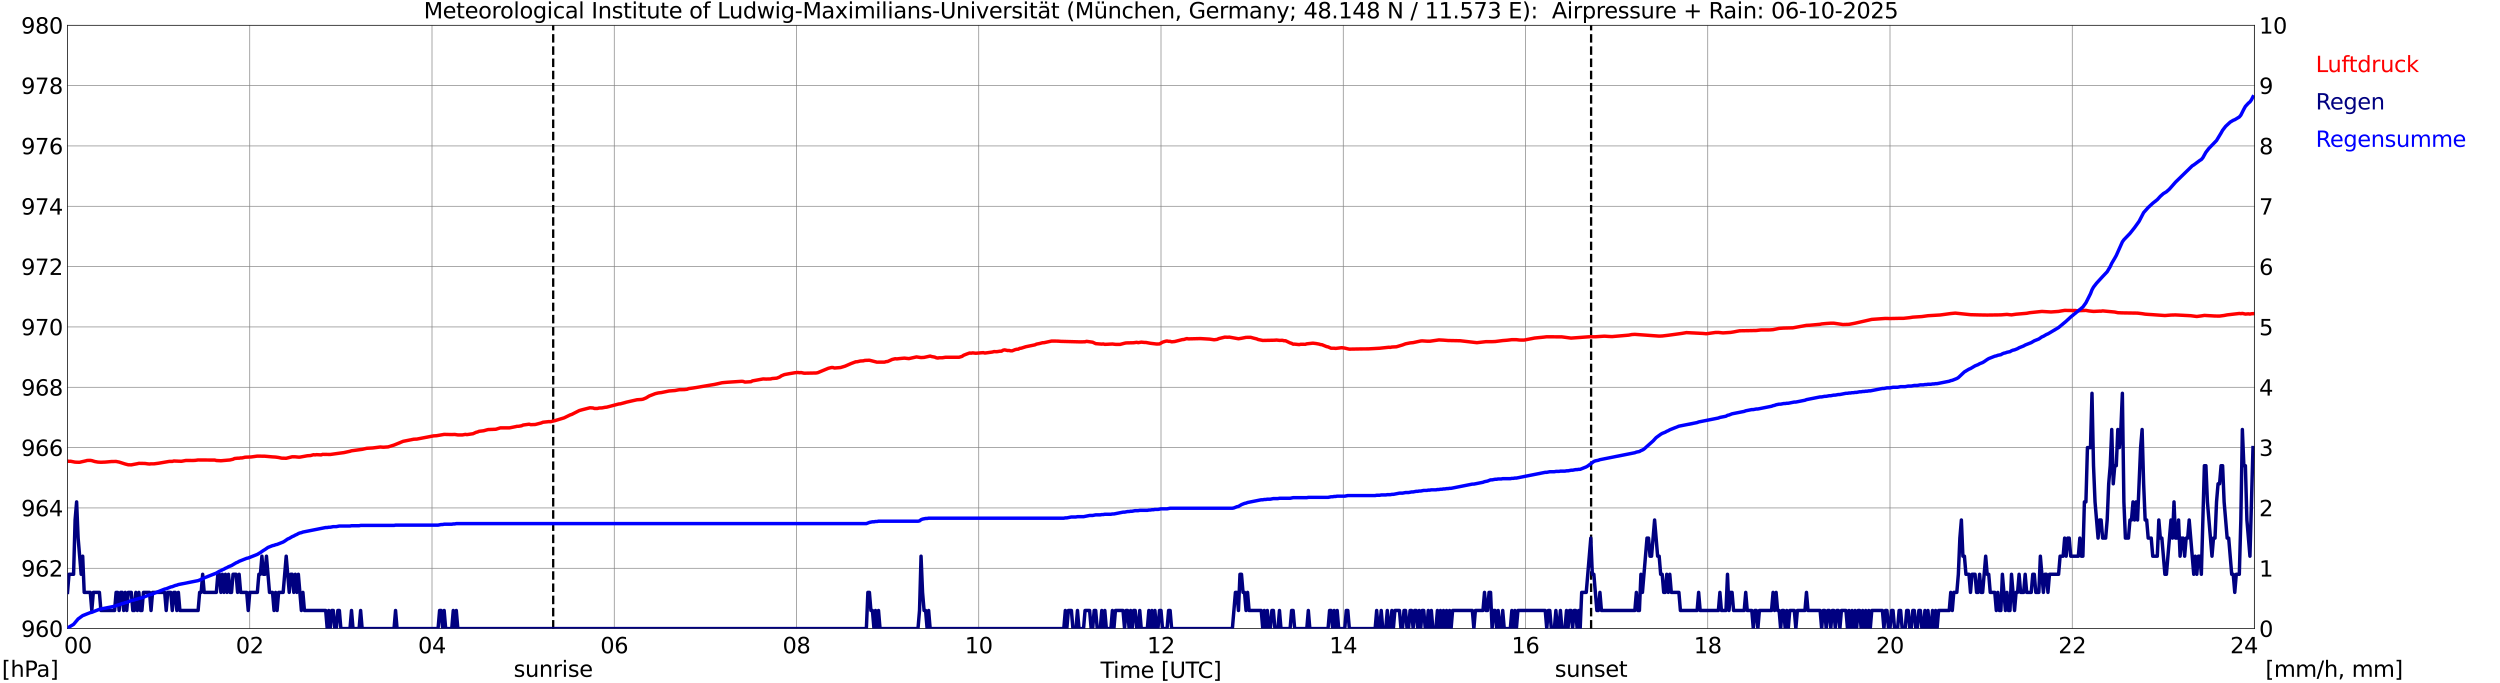 <?xml version="1.0" encoding="utf-8" standalone="no"?>
<!DOCTYPE svg PUBLIC "-//W3C//DTD SVG 1.1//EN"
  "http://www.w3.org/Graphics/SVG/1.1/DTD/svg11.dtd">
<svg xmlns:xlink="http://www.w3.org/1999/xlink" width="1085.4pt" height="296.64pt" viewBox="0 0 1085.4 296.64" xmlns="http://www.w3.org/2000/svg" version="1.1">
 <defs>
  <style type="text/css">*{stroke-linejoin: round; stroke-linecap: butt}</style>
 </defs>
 <g id="figure_1">
  <g id="patch_1">
   <path d="M 0 296.64 
L 1085.4 296.64 
L 1085.4 0 
L 0 0 
z
" style="fill: #ffffff"/>
  </g>
  <g id="axes_1">
   <g id="patch_2">
    <path d="M 29.306 272.909 
L 978.814 272.909 
L 978.814 10.976 
L 29.306 10.976 
z
" style="fill: #ffffff"/>
   </g>
   <g id="patch_3">
    <path d="M 978.814 272.909 
L 978.814 272.909 
L 978.814 10.976 
L 978.814 10.976 
z
" clip-path="url(#p0907001a5e)" style="fill: #d3d3d3; opacity: 0.25; stroke: #d3d3d3; stroke-linejoin: miter"/>
   </g>
   <g id="matplotlib.axis_1">
    <g id="xtick_1">
     <g id="line2d_1">
      <path d="M 29.306 272.909 
L 29.306 10.976 
" clip-path="url(#p0907001a5e)" style="fill: none; stroke: #808080; stroke-width: 0.3; stroke-linecap: square"/>
     </g>
     <g id="line2d_2"/>
     <g id="text_1">
      <!--    00 -->
      <g transform="translate(18.733 283.627) scale(0.095 -0.095)">
       <defs>
        <path id="DejaVuSans-20" transform="scale(0.016)"/>
        <path id="DejaVuSans-30" d="M 2034 4250 
Q 1547 4250 1301 3770 
Q 1056 3291 1056 2328 
Q 1056 1369 1301 889 
Q 1547 409 2034 409 
Q 2525 409 2770 889 
Q 3016 1369 3016 2328 
Q 3016 3291 2770 3770 
Q 2525 4250 2034 4250 
z
M 2034 4750 
Q 2819 4750 3233 4129 
Q 3647 3509 3647 2328 
Q 3647 1150 3233 529 
Q 2819 -91 2034 -91 
Q 1250 -91 836 529 
Q 422 1150 422 2328 
Q 422 3509 836 4129 
Q 1250 4750 2034 4750 
z
" transform="scale(0.016)"/>
       </defs>
       <use xlink:href="#DejaVuSans-20"/>
       <use xlink:href="#DejaVuSans-20" transform="translate(31.787 0)"/>
       <use xlink:href="#DejaVuSans-20" transform="translate(63.574 0)"/>
       <use xlink:href="#DejaVuSans-30" transform="translate(95.361 0)"/>
       <use xlink:href="#DejaVuSans-30" transform="translate(158.984 0)"/>
      </g>
     </g>
    </g>
    <g id="xtick_2">
     <g id="line2d_3">
      <path d="M 108.431 272.909 
L 108.431 10.976 
" clip-path="url(#p0907001a5e)" style="fill: none; stroke: #808080; stroke-width: 0.3; stroke-linecap: square"/>
     </g>
     <g id="line2d_4"/>
     <g id="text_2">
      <!-- 02 -->
      <g transform="translate(102.387 283.627) scale(0.095 -0.095)">
       <defs>
        <path id="DejaVuSans-32" d="M 1228 531 
L 3431 531 
L 3431 0 
L 469 0 
L 469 531 
Q 828 903 1448 1529 
Q 2069 2156 2228 2338 
Q 2531 2678 2651 2914 
Q 2772 3150 2772 3378 
Q 2772 3750 2511 3984 
Q 2250 4219 1831 4219 
Q 1534 4219 1204 4116 
Q 875 4013 500 3803 
L 500 4441 
Q 881 4594 1212 4672 
Q 1544 4750 1819 4750 
Q 2544 4750 2975 4387 
Q 3406 4025 3406 3419 
Q 3406 3131 3298 2873 
Q 3191 2616 2906 2266 
Q 2828 2175 2409 1742 
Q 1991 1309 1228 531 
z
" transform="scale(0.016)"/>
       </defs>
       <use xlink:href="#DejaVuSans-30"/>
       <use xlink:href="#DejaVuSans-32" transform="translate(63.623 0)"/>
      </g>
     </g>
    </g>
    <g id="xtick_3">
     <g id="line2d_5">
      <path d="M 187.557 272.909 
L 187.557 10.976 
" clip-path="url(#p0907001a5e)" style="fill: none; stroke: #808080; stroke-width: 0.3; stroke-linecap: square"/>
     </g>
     <g id="line2d_6"/>
     <g id="text_3">
      <!-- 04 -->
      <g transform="translate(181.513 283.627) scale(0.095 -0.095)">
       <defs>
        <path id="DejaVuSans-34" d="M 2419 4116 
L 825 1625 
L 2419 1625 
L 2419 4116 
z
M 2253 4666 
L 3047 4666 
L 3047 1625 
L 3713 1625 
L 3713 1100 
L 3047 1100 
L 3047 0 
L 2419 0 
L 2419 1100 
L 313 1100 
L 313 1709 
L 2253 4666 
z
" transform="scale(0.016)"/>
       </defs>
       <use xlink:href="#DejaVuSans-30"/>
       <use xlink:href="#DejaVuSans-34" transform="translate(63.623 0)"/>
      </g>
     </g>
    </g>
    <g id="xtick_4">
     <g id="line2d_7">
      <path d="M 266.683 272.909 
L 266.683 10.976 
" clip-path="url(#p0907001a5e)" style="fill: none; stroke: #808080; stroke-width: 0.3; stroke-linecap: square"/>
     </g>
     <g id="line2d_8"/>
     <g id="text_4">
      <!-- 06 -->
      <g transform="translate(260.638 283.627) scale(0.095 -0.095)">
       <defs>
        <path id="DejaVuSans-36" d="M 2113 2584 
Q 1688 2584 1439 2293 
Q 1191 2003 1191 1497 
Q 1191 994 1439 701 
Q 1688 409 2113 409 
Q 2538 409 2786 701 
Q 3034 994 3034 1497 
Q 3034 2003 2786 2293 
Q 2538 2584 2113 2584 
z
M 3366 4563 
L 3366 3988 
Q 3128 4100 2886 4159 
Q 2644 4219 2406 4219 
Q 1781 4219 1451 3797 
Q 1122 3375 1075 2522 
Q 1259 2794 1537 2939 
Q 1816 3084 2150 3084 
Q 2853 3084 3261 2657 
Q 3669 2231 3669 1497 
Q 3669 778 3244 343 
Q 2819 -91 2113 -91 
Q 1303 -91 875 529 
Q 447 1150 447 2328 
Q 447 3434 972 4092 
Q 1497 4750 2381 4750 
Q 2619 4750 2861 4703 
Q 3103 4656 3366 4563 
z
" transform="scale(0.016)"/>
       </defs>
       <use xlink:href="#DejaVuSans-30"/>
       <use xlink:href="#DejaVuSans-36" transform="translate(63.623 0)"/>
      </g>
     </g>
    </g>
    <g id="xtick_5">
     <g id="line2d_9">
      <path d="M 345.808 272.909 
L 345.808 10.976 
" clip-path="url(#p0907001a5e)" style="fill: none; stroke: #808080; stroke-width: 0.3; stroke-linecap: square"/>
     </g>
     <g id="line2d_10"/>
     <g id="text_5">
      <!-- 08 -->
      <g transform="translate(339.764 283.627) scale(0.095 -0.095)">
       <defs>
        <path id="DejaVuSans-38" d="M 2034 2216 
Q 1584 2216 1326 1975 
Q 1069 1734 1069 1313 
Q 1069 891 1326 650 
Q 1584 409 2034 409 
Q 2484 409 2743 651 
Q 3003 894 3003 1313 
Q 3003 1734 2745 1975 
Q 2488 2216 2034 2216 
z
M 1403 2484 
Q 997 2584 770 2862 
Q 544 3141 544 3541 
Q 544 4100 942 4425 
Q 1341 4750 2034 4750 
Q 2731 4750 3128 4425 
Q 3525 4100 3525 3541 
Q 3525 3141 3298 2862 
Q 3072 2584 2669 2484 
Q 3125 2378 3379 2068 
Q 3634 1759 3634 1313 
Q 3634 634 3220 271 
Q 2806 -91 2034 -91 
Q 1263 -91 848 271 
Q 434 634 434 1313 
Q 434 1759 690 2068 
Q 947 2378 1403 2484 
z
M 1172 3481 
Q 1172 3119 1398 2916 
Q 1625 2713 2034 2713 
Q 2441 2713 2670 2916 
Q 2900 3119 2900 3481 
Q 2900 3844 2670 4047 
Q 2441 4250 2034 4250 
Q 1625 4250 1398 4047 
Q 1172 3844 1172 3481 
z
" transform="scale(0.016)"/>
       </defs>
       <use xlink:href="#DejaVuSans-30"/>
       <use xlink:href="#DejaVuSans-38" transform="translate(63.623 0)"/>
      </g>
     </g>
    </g>
    <g id="xtick_6">
     <g id="line2d_11">
      <path d="M 424.934 272.909 
L 424.934 10.976 
" clip-path="url(#p0907001a5e)" style="fill: none; stroke: #808080; stroke-width: 0.3; stroke-linecap: square"/>
     </g>
     <g id="line2d_12"/>
     <g id="text_6">
      <!-- 10 -->
      <g transform="translate(418.89 283.627) scale(0.095 -0.095)">
       <defs>
        <path id="DejaVuSans-31" d="M 794 531 
L 1825 531 
L 1825 4091 
L 703 3866 
L 703 4441 
L 1819 4666 
L 2450 4666 
L 2450 531 
L 3481 531 
L 3481 0 
L 794 0 
L 794 531 
z
" transform="scale(0.016)"/>
       </defs>
       <use xlink:href="#DejaVuSans-31"/>
       <use xlink:href="#DejaVuSans-30" transform="translate(63.623 0)"/>
      </g>
     </g>
    </g>
    <g id="xtick_7">
     <g id="line2d_13">
      <path d="M 504.06 272.909 
L 504.06 10.976 
" clip-path="url(#p0907001a5e)" style="fill: none; stroke: #808080; stroke-width: 0.3; stroke-linecap: square"/>
     </g>
     <g id="line2d_14"/>
     <g id="text_7">
      <!-- 12 -->
      <g transform="translate(498.015 283.627) scale(0.095 -0.095)">
       <use xlink:href="#DejaVuSans-31"/>
       <use xlink:href="#DejaVuSans-32" transform="translate(63.623 0)"/>
      </g>
     </g>
    </g>
    <g id="xtick_8">
     <g id="line2d_15">
      <path d="M 583.185 272.909 
L 583.185 10.976 
" clip-path="url(#p0907001a5e)" style="fill: none; stroke: #808080; stroke-width: 0.3; stroke-linecap: square"/>
     </g>
     <g id="line2d_16"/>
     <g id="text_8">
      <!-- 14 -->
      <g transform="translate(577.141 283.627) scale(0.095 -0.095)">
       <use xlink:href="#DejaVuSans-31"/>
       <use xlink:href="#DejaVuSans-34" transform="translate(63.623 0)"/>
      </g>
     </g>
    </g>
    <g id="xtick_9">
     <g id="line2d_17">
      <path d="M 662.311 272.909 
L 662.311 10.976 
" clip-path="url(#p0907001a5e)" style="fill: none; stroke: #808080; stroke-width: 0.3; stroke-linecap: square"/>
     </g>
     <g id="line2d_18"/>
     <g id="text_9">
      <!-- 16 -->
      <g transform="translate(656.267 283.627) scale(0.095 -0.095)">
       <use xlink:href="#DejaVuSans-31"/>
       <use xlink:href="#DejaVuSans-36" transform="translate(63.623 0)"/>
      </g>
     </g>
    </g>
    <g id="xtick_10">
     <g id="line2d_19">
      <path d="M 741.437 272.909 
L 741.437 10.976 
" clip-path="url(#p0907001a5e)" style="fill: none; stroke: #808080; stroke-width: 0.3; stroke-linecap: square"/>
     </g>
     <g id="line2d_20"/>
     <g id="text_10">
      <!-- 18 -->
      <g transform="translate(735.392 283.627) scale(0.095 -0.095)">
       <use xlink:href="#DejaVuSans-31"/>
       <use xlink:href="#DejaVuSans-38" transform="translate(63.623 0)"/>
      </g>
     </g>
    </g>
    <g id="xtick_11">
     <g id="line2d_21">
      <path d="M 820.562 272.909 
L 820.562 10.976 
" clip-path="url(#p0907001a5e)" style="fill: none; stroke: #808080; stroke-width: 0.3; stroke-linecap: square"/>
     </g>
     <g id="line2d_22"/>
     <g id="text_11">
      <!-- 20 -->
      <g transform="translate(814.518 283.627) scale(0.095 -0.095)">
       <use xlink:href="#DejaVuSans-32"/>
       <use xlink:href="#DejaVuSans-30" transform="translate(63.623 0)"/>
      </g>
     </g>
    </g>
    <g id="xtick_12">
     <g id="line2d_23">
      <path d="M 899.688 272.909 
L 899.688 10.976 
" clip-path="url(#p0907001a5e)" style="fill: none; stroke: #808080; stroke-width: 0.3; stroke-linecap: square"/>
     </g>
     <g id="line2d_24"/>
     <g id="text_12">
      <!-- 22 -->
      <g transform="translate(893.644 283.627) scale(0.095 -0.095)">
       <use xlink:href="#DejaVuSans-32"/>
       <use xlink:href="#DejaVuSans-32" transform="translate(63.623 0)"/>
      </g>
     </g>
    </g>
    <g id="xtick_13">
     <g id="line2d_25">
      <path d="M 978.814 272.909 
L 978.814 10.976 
" clip-path="url(#p0907001a5e)" style="fill: none; stroke: #808080; stroke-width: 0.3; stroke-linecap: square"/>
     </g>
     <g id="line2d_26"/>
     <g id="text_13">
      <!-- 24    -->
      <g transform="translate(968.241 283.627) scale(0.095 -0.095)">
       <use xlink:href="#DejaVuSans-32"/>
       <use xlink:href="#DejaVuSans-34" transform="translate(63.623 0)"/>
       <use xlink:href="#DejaVuSans-20" transform="translate(127.246 0)"/>
       <use xlink:href="#DejaVuSans-20" transform="translate(159.033 0)"/>
       <use xlink:href="#DejaVuSans-20" transform="translate(190.82 0)"/>
      </g>
     </g>
    </g>
    <g id="text_14">
     <!-- Time [UTC] -->
     <g transform="translate(477.806 294.322) scale(0.095 -0.095)">
      <defs>
       <path id="DejaVuSans-54" d="M -19 4666 
L 3928 4666 
L 3928 4134 
L 2272 4134 
L 2272 0 
L 1638 0 
L 1638 4134 
L -19 4134 
L -19 4666 
z
" transform="scale(0.016)"/>
       <path id="DejaVuSans-69" d="M 603 3500 
L 1178 3500 
L 1178 0 
L 603 0 
L 603 3500 
z
M 603 4863 
L 1178 4863 
L 1178 4134 
L 603 4134 
L 603 4863 
z
" transform="scale(0.016)"/>
       <path id="DejaVuSans-6d" d="M 3328 2828 
Q 3544 3216 3844 3400 
Q 4144 3584 4550 3584 
Q 5097 3584 5394 3201 
Q 5691 2819 5691 2113 
L 5691 0 
L 5113 0 
L 5113 2094 
Q 5113 2597 4934 2840 
Q 4756 3084 4391 3084 
Q 3944 3084 3684 2787 
Q 3425 2491 3425 1978 
L 3425 0 
L 2847 0 
L 2847 2094 
Q 2847 2600 2669 2842 
Q 2491 3084 2119 3084 
Q 1678 3084 1418 2786 
Q 1159 2488 1159 1978 
L 1159 0 
L 581 0 
L 581 3500 
L 1159 3500 
L 1159 2956 
Q 1356 3278 1631 3431 
Q 1906 3584 2284 3584 
Q 2666 3584 2933 3390 
Q 3200 3197 3328 2828 
z
" transform="scale(0.016)"/>
       <path id="DejaVuSans-65" d="M 3597 1894 
L 3597 1613 
L 953 1613 
Q 991 1019 1311 708 
Q 1631 397 2203 397 
Q 2534 397 2845 478 
Q 3156 559 3463 722 
L 3463 178 
Q 3153 47 2828 -22 
Q 2503 -91 2169 -91 
Q 1331 -91 842 396 
Q 353 884 353 1716 
Q 353 2575 817 3079 
Q 1281 3584 2069 3584 
Q 2775 3584 3186 3129 
Q 3597 2675 3597 1894 
z
M 3022 2063 
Q 3016 2534 2758 2815 
Q 2500 3097 2075 3097 
Q 1594 3097 1305 2825 
Q 1016 2553 972 2059 
L 3022 2063 
z
" transform="scale(0.016)"/>
       <path id="DejaVuSans-5b" d="M 550 4863 
L 1875 4863 
L 1875 4416 
L 1125 4416 
L 1125 -397 
L 1875 -397 
L 1875 -844 
L 550 -844 
L 550 4863 
z
" transform="scale(0.016)"/>
       <path id="DejaVuSans-55" d="M 556 4666 
L 1191 4666 
L 1191 1831 
Q 1191 1081 1462 751 
Q 1734 422 2344 422 
Q 2950 422 3222 751 
Q 3494 1081 3494 1831 
L 3494 4666 
L 4128 4666 
L 4128 1753 
Q 4128 841 3676 375 
Q 3225 -91 2344 -91 
Q 1459 -91 1007 375 
Q 556 841 556 1753 
L 556 4666 
z
" transform="scale(0.016)"/>
       <path id="DejaVuSans-43" d="M 4122 4306 
L 4122 3641 
Q 3803 3938 3442 4084 
Q 3081 4231 2675 4231 
Q 1875 4231 1450 3742 
Q 1025 3253 1025 2328 
Q 1025 1406 1450 917 
Q 1875 428 2675 428 
Q 3081 428 3442 575 
Q 3803 722 4122 1019 
L 4122 359 
Q 3791 134 3420 21 
Q 3050 -91 2638 -91 
Q 1578 -91 968 557 
Q 359 1206 359 2328 
Q 359 3453 968 4101 
Q 1578 4750 2638 4750 
Q 3056 4750 3426 4639 
Q 3797 4528 4122 4306 
z
" transform="scale(0.016)"/>
       <path id="DejaVuSans-5d" d="M 1947 4863 
L 1947 -844 
L 622 -844 
L 622 -397 
L 1369 -397 
L 1369 4416 
L 622 4416 
L 622 4863 
L 1947 4863 
z
" transform="scale(0.016)"/>
      </defs>
      <use xlink:href="#DejaVuSans-54"/>
      <use xlink:href="#DejaVuSans-69" transform="translate(57.959 0)"/>
      <use xlink:href="#DejaVuSans-6d" transform="translate(85.742 0)"/>
      <use xlink:href="#DejaVuSans-65" transform="translate(183.154 0)"/>
      <use xlink:href="#DejaVuSans-20" transform="translate(244.678 0)"/>
      <use xlink:href="#DejaVuSans-5b" transform="translate(276.465 0)"/>
      <use xlink:href="#DejaVuSans-55" transform="translate(315.479 0)"/>
      <use xlink:href="#DejaVuSans-54" transform="translate(388.672 0)"/>
      <use xlink:href="#DejaVuSans-43" transform="translate(443.881 0)"/>
      <use xlink:href="#DejaVuSans-5d" transform="translate(513.705 0)"/>
     </g>
    </g>
   </g>
   <g id="matplotlib.axis_2">
    <g id="ytick_1">
     <g id="line2d_27">
      <path d="M 29.306 272.909 
L 978.814 272.909 
" clip-path="url(#p0907001a5e)" style="fill: none; stroke: #808080; stroke-width: 0.3; stroke-linecap: square"/>
     </g>
     <g id="line2d_28"/>
     <g id="text_15">
      <!-- 960 -->
      <g transform="translate(9.173 276.518) scale(0.095 -0.095)">
       <defs>
        <path id="DejaVuSans-39" d="M 703 97 
L 703 672 
Q 941 559 1184 500 
Q 1428 441 1663 441 
Q 2288 441 2617 861 
Q 2947 1281 2994 2138 
Q 2813 1869 2534 1725 
Q 2256 1581 1919 1581 
Q 1219 1581 811 2004 
Q 403 2428 403 3163 
Q 403 3881 828 4315 
Q 1253 4750 1959 4750 
Q 2769 4750 3195 4129 
Q 3622 3509 3622 2328 
Q 3622 1225 3098 567 
Q 2575 -91 1691 -91 
Q 1453 -91 1209 -44 
Q 966 3 703 97 
z
M 1959 2075 
Q 2384 2075 2632 2365 
Q 2881 2656 2881 3163 
Q 2881 3666 2632 3958 
Q 2384 4250 1959 4250 
Q 1534 4250 1286 3958 
Q 1038 3666 1038 3163 
Q 1038 2656 1286 2365 
Q 1534 2075 1959 2075 
z
" transform="scale(0.016)"/>
       </defs>
       <use xlink:href="#DejaVuSans-39"/>
       <use xlink:href="#DejaVuSans-36" transform="translate(63.623 0)"/>
       <use xlink:href="#DejaVuSans-30" transform="translate(127.246 0)"/>
      </g>
     </g>
    </g>
    <g id="ytick_2">
     <g id="line2d_29">
      <path d="M 29.306 246.715 
L 978.814 246.715 
" clip-path="url(#p0907001a5e)" style="fill: none; stroke: #808080; stroke-width: 0.3; stroke-linecap: square"/>
     </g>
     <g id="line2d_30"/>
     <g id="text_16">
      <!-- 962 -->
      <g transform="translate(9.173 250.325) scale(0.095 -0.095)">
       <use xlink:href="#DejaVuSans-39"/>
       <use xlink:href="#DejaVuSans-36" transform="translate(63.623 0)"/>
       <use xlink:href="#DejaVuSans-32" transform="translate(127.246 0)"/>
      </g>
     </g>
    </g>
    <g id="ytick_3">
     <g id="line2d_31">
      <path d="M 29.306 220.522 
L 978.814 220.522 
" clip-path="url(#p0907001a5e)" style="fill: none; stroke: #808080; stroke-width: 0.3; stroke-linecap: square"/>
     </g>
     <g id="line2d_32"/>
     <g id="text_17">
      <!-- 964 -->
      <g transform="translate(9.173 224.131) scale(0.095 -0.095)">
       <use xlink:href="#DejaVuSans-39"/>
       <use xlink:href="#DejaVuSans-36" transform="translate(63.623 0)"/>
       <use xlink:href="#DejaVuSans-34" transform="translate(127.246 0)"/>
      </g>
     </g>
    </g>
    <g id="ytick_4">
     <g id="line2d_33">
      <path d="M 29.306 194.329 
L 978.814 194.329 
" clip-path="url(#p0907001a5e)" style="fill: none; stroke: #808080; stroke-width: 0.3; stroke-linecap: square"/>
     </g>
     <g id="line2d_34"/>
     <g id="text_18">
      <!-- 966 -->
      <g transform="translate(9.173 197.938) scale(0.095 -0.095)">
       <use xlink:href="#DejaVuSans-39"/>
       <use xlink:href="#DejaVuSans-36" transform="translate(63.623 0)"/>
       <use xlink:href="#DejaVuSans-36" transform="translate(127.246 0)"/>
      </g>
     </g>
    </g>
    <g id="ytick_5">
     <g id="line2d_35">
      <path d="M 29.306 168.136 
L 978.814 168.136 
" clip-path="url(#p0907001a5e)" style="fill: none; stroke: #808080; stroke-width: 0.3; stroke-linecap: square"/>
     </g>
     <g id="line2d_36"/>
     <g id="text_19">
      <!-- 968 -->
      <g transform="translate(9.173 171.745) scale(0.095 -0.095)">
       <use xlink:href="#DejaVuSans-39"/>
       <use xlink:href="#DejaVuSans-36" transform="translate(63.623 0)"/>
       <use xlink:href="#DejaVuSans-38" transform="translate(127.246 0)"/>
      </g>
     </g>
    </g>
    <g id="ytick_6">
     <g id="line2d_37">
      <path d="M 29.306 141.942 
L 978.814 141.942 
" clip-path="url(#p0907001a5e)" style="fill: none; stroke: #808080; stroke-width: 0.3; stroke-linecap: square"/>
     </g>
     <g id="line2d_38"/>
     <g id="text_20">
      <!-- 970 -->
      <g transform="translate(9.173 145.551) scale(0.095 -0.095)">
       <defs>
        <path id="DejaVuSans-37" d="M 525 4666 
L 3525 4666 
L 3525 4397 
L 1831 0 
L 1172 0 
L 2766 4134 
L 525 4134 
L 525 4666 
z
" transform="scale(0.016)"/>
       </defs>
       <use xlink:href="#DejaVuSans-39"/>
       <use xlink:href="#DejaVuSans-37" transform="translate(63.623 0)"/>
       <use xlink:href="#DejaVuSans-30" transform="translate(127.246 0)"/>
      </g>
     </g>
    </g>
    <g id="ytick_7">
     <g id="line2d_39">
      <path d="M 29.306 115.749 
L 978.814 115.749 
" clip-path="url(#p0907001a5e)" style="fill: none; stroke: #808080; stroke-width: 0.3; stroke-linecap: square"/>
     </g>
     <g id="line2d_40"/>
     <g id="text_21">
      <!-- 972 -->
      <g transform="translate(9.173 119.358) scale(0.095 -0.095)">
       <use xlink:href="#DejaVuSans-39"/>
       <use xlink:href="#DejaVuSans-37" transform="translate(63.623 0)"/>
       <use xlink:href="#DejaVuSans-32" transform="translate(127.246 0)"/>
      </g>
     </g>
    </g>
    <g id="ytick_8">
     <g id="line2d_41">
      <path d="M 29.306 89.556 
L 978.814 89.556 
" clip-path="url(#p0907001a5e)" style="fill: none; stroke: #808080; stroke-width: 0.3; stroke-linecap: square"/>
     </g>
     <g id="line2d_42"/>
     <g id="text_22">
      <!-- 974 -->
      <g transform="translate(9.173 93.165) scale(0.095 -0.095)">
       <use xlink:href="#DejaVuSans-39"/>
       <use xlink:href="#DejaVuSans-37" transform="translate(63.623 0)"/>
       <use xlink:href="#DejaVuSans-34" transform="translate(127.246 0)"/>
      </g>
     </g>
    </g>
    <g id="ytick_9">
     <g id="line2d_43">
      <path d="M 29.306 63.362 
L 978.814 63.362 
" clip-path="url(#p0907001a5e)" style="fill: none; stroke: #808080; stroke-width: 0.3; stroke-linecap: square"/>
     </g>
     <g id="line2d_44"/>
     <g id="text_23">
      <!-- 976 -->
      <g transform="translate(9.173 66.972) scale(0.095 -0.095)">
       <use xlink:href="#DejaVuSans-39"/>
       <use xlink:href="#DejaVuSans-37" transform="translate(63.623 0)"/>
       <use xlink:href="#DejaVuSans-36" transform="translate(127.246 0)"/>
      </g>
     </g>
    </g>
    <g id="ytick_10">
     <g id="line2d_45">
      <path d="M 29.306 37.169 
L 978.814 37.169 
" clip-path="url(#p0907001a5e)" style="fill: none; stroke: #808080; stroke-width: 0.3; stroke-linecap: square"/>
     </g>
     <g id="line2d_46"/>
     <g id="text_24">
      <!-- 978 -->
      <g transform="translate(9.173 40.778) scale(0.095 -0.095)">
       <use xlink:href="#DejaVuSans-39"/>
       <use xlink:href="#DejaVuSans-37" transform="translate(63.623 0)"/>
       <use xlink:href="#DejaVuSans-38" transform="translate(127.246 0)"/>
      </g>
     </g>
    </g>
    <g id="ytick_11">
     <g id="line2d_47">
      <path d="M 29.306 10.976 
L 978.814 10.976 
" clip-path="url(#p0907001a5e)" style="fill: none; stroke: #808080; stroke-width: 0.3; stroke-linecap: square"/>
     </g>
     <g id="line2d_48"/>
     <g id="text_25">
      <!-- 980 -->
      <g transform="translate(9.173 14.585) scale(0.095 -0.095)">
       <use xlink:href="#DejaVuSans-39"/>
       <use xlink:href="#DejaVuSans-38" transform="translate(63.623 0)"/>
       <use xlink:href="#DejaVuSans-30" transform="translate(127.246 0)"/>
      </g>
     </g>
    </g>
   </g>
   <g id="line2d_49">
    <path d="M 240.176 272.909 
L 240.176 10.976 
" clip-path="url(#p0907001a5e)" style="fill: none; stroke-dasharray: 3.7,1.6; stroke-dashoffset: 0; stroke: #000000"/>
   </g>
   <g id="line2d_50">
    <path d="M 690.796 272.909 
L 690.796 10.976 
" clip-path="url(#p0907001a5e)" style="fill: none; stroke-dasharray: 3.7,1.6; stroke-dashoffset: 0; stroke: #000000"/>
   </g>
   <g id="line2d_51">
    <path d="M 29.306 200.179 
L 29.965 200.288 
L 30.625 200.249 
L 32.603 200.641 
L 33.921 200.694 
L 34.581 200.694 
L 37.218 200.091 
L 37.878 199.908 
L 39.197 199.882 
L 39.856 199.987 
L 41.175 200.38 
L 42.493 200.615 
L 43.812 200.694 
L 45.79 200.615 
L 48.428 200.38 
L 50.406 200.353 
L 51.725 200.615 
L 54.362 201.453 
L 55.681 201.794 
L 57 201.82 
L 59.637 201.322 
L 60.297 201.165 
L 62.934 201.218 
L 64.253 201.401 
L 64.912 201.453 
L 65.572 201.375 
L 66.89 201.375 
L 68.869 201.113 
L 70.847 200.772 
L 73.484 200.327 
L 74.803 200.327 
L 75.462 200.144 
L 78.1 200.249 
L 78.759 200.275 
L 80.737 199.908 
L 82.056 199.908 
L 83.375 199.934 
L 84.694 199.882 
L 86.013 199.698 
L 93.266 199.751 
L 93.925 199.934 
L 95.903 200.039 
L 99.86 199.698 
L 101.178 199.384 
L 101.838 199.07 
L 103.156 198.939 
L 103.816 198.939 
L 104.475 198.808 
L 105.135 198.808 
L 106.453 198.494 
L 109.091 198.389 
L 111.728 198.022 
L 115.025 198.075 
L 118.322 198.363 
L 119.641 198.441 
L 120.96 198.625 
L 122.278 198.913 
L 124.257 198.965 
L 126.894 198.31 
L 128.213 198.336 
L 129.532 198.467 
L 130.191 198.467 
L 133.488 197.865 
L 134.807 197.786 
L 136.125 197.42 
L 136.785 197.498 
L 137.444 197.393 
L 139.422 197.498 
L 140.082 197.263 
L 143.379 197.315 
L 147.335 196.765 
L 149.313 196.503 
L 151.951 195.927 
L 152.61 195.717 
L 157.226 195.088 
L 159.204 194.643 
L 161.841 194.486 
L 165.138 194.067 
L 166.457 194.172 
L 167.776 194.067 
L 168.435 194.041 
L 171.073 193.229 
L 175.029 191.605 
L 179.645 190.688 
L 180.963 190.636 
L 188.216 189.247 
L 189.535 189.169 
L 192.832 188.593 
L 194.81 188.645 
L 196.129 188.671 
L 197.448 188.619 
L 198.767 188.828 
L 200.745 188.828 
L 202.063 188.593 
L 202.723 188.697 
L 205.36 188.304 
L 206.679 187.702 
L 207.339 187.545 
L 207.998 187.257 
L 209.976 187.021 
L 211.295 186.654 
L 211.954 186.497 
L 215.251 186.366 
L 217.229 185.764 
L 219.867 185.764 
L 221.186 185.764 
L 223.823 185.24 
L 224.482 185.083 
L 225.142 185.083 
L 226.461 184.847 
L 227.12 184.533 
L 229.757 184.166 
L 230.417 184.375 
L 231.736 184.323 
L 232.395 184.297 
L 235.033 183.616 
L 235.692 183.328 
L 238.329 183.04 
L 238.989 183.092 
L 240.967 182.62 
L 244.923 181.416 
L 247.561 180.132 
L 248.22 179.923 
L 251.517 178.246 
L 252.836 177.879 
L 256.133 177.041 
L 257.451 177.12 
L 258.111 177.356 
L 259.43 177.329 
L 260.089 177.146 
L 261.408 177.094 
L 262.726 176.832 
L 263.386 176.779 
L 268.661 175.391 
L 269.32 175.339 
L 271.958 174.605 
L 274.595 174.003 
L 276.573 173.558 
L 278.552 173.427 
L 279.211 173.296 
L 280.53 172.746 
L 281.849 171.934 
L 284.486 170.912 
L 285.805 170.598 
L 287.124 170.441 
L 290.42 169.76 
L 293.058 169.55 
L 294.377 169.288 
L 295.036 169.183 
L 297.014 169.157 
L 298.333 169 
L 298.992 168.712 
L 300.971 168.45 
L 310.202 166.904 
L 313.499 166.171 
L 314.818 166.04 
L 316.136 165.935 
L 322.071 165.542 
L 322.73 165.621 
L 323.39 165.883 
L 326.027 165.726 
L 326.686 165.359 
L 331.302 164.521 
L 332.621 164.573 
L 334.599 164.521 
L 335.258 164.338 
L 337.236 164.18 
L 338.555 163.656 
L 339.215 163.185 
L 340.533 162.635 
L 342.512 162.268 
L 345.149 161.823 
L 346.468 161.718 
L 347.127 161.823 
L 347.787 161.744 
L 349.105 162.033 
L 354.38 161.928 
L 355.04 161.797 
L 359.655 159.885 
L 360.974 159.57 
L 361.634 159.57 
L 362.293 159.78 
L 364.93 159.57 
L 366.909 158.968 
L 369.546 157.815 
L 371.524 157.082 
L 372.184 157.056 
L 373.502 156.741 
L 374.821 156.663 
L 375.481 156.48 
L 377.459 156.401 
L 380.756 157.239 
L 384.053 157.213 
L 384.712 157.003 
L 385.371 156.951 
L 387.349 156.06 
L 388.668 155.746 
L 389.328 155.825 
L 390.646 155.668 
L 392.624 155.484 
L 394.603 155.694 
L 397.899 154.96 
L 399.878 155.248 
L 401.196 155.17 
L 403.834 154.594 
L 404.493 154.803 
L 405.812 155.039 
L 406.471 155.327 
L 407.131 155.458 
L 407.79 155.327 
L 409.109 155.327 
L 410.428 155.117 
L 416.362 155.117 
L 417.681 154.725 
L 418.34 154.253 
L 419.659 153.729 
L 420.978 153.258 
L 421.637 153.336 
L 422.297 153.205 
L 423.615 153.363 
L 426.912 153.101 
L 427.572 153.284 
L 430.869 152.839 
L 431.528 152.655 
L 432.847 152.681 
L 434.165 152.472 
L 434.825 152.472 
L 435.484 152.053 
L 436.144 151.896 
L 437.462 152.184 
L 438.122 152.158 
L 438.781 152.315 
L 439.44 152.315 
L 440.759 151.791 
L 441.419 151.634 
L 442.078 151.608 
L 442.737 151.241 
L 443.397 151.162 
L 445.375 150.534 
L 449.331 149.722 
L 449.991 149.407 
L 451.309 149.145 
L 452.628 148.805 
L 453.287 148.779 
L 456.584 148.071 
L 459.222 148.098 
L 460.541 148.202 
L 469.113 148.438 
L 471.091 148.386 
L 471.75 148.202 
L 474.388 148.569 
L 475.706 149.198 
L 478.344 149.407 
L 479.003 149.329 
L 479.663 149.512 
L 482.96 149.355 
L 484.278 149.512 
L 486.256 149.538 
L 488.235 149.014 
L 488.894 148.883 
L 492.191 148.805 
L 493.51 148.622 
L 494.169 148.779 
L 495.488 148.543 
L 496.807 148.674 
L 497.466 148.674 
L 499.444 149.041 
L 502.082 149.355 
L 503.4 149.329 
L 504.719 148.569 
L 506.038 148.15 
L 506.697 148.045 
L 507.357 148.202 
L 508.016 148.202 
L 508.675 148.412 
L 509.994 148.281 
L 511.972 147.783 
L 513.291 147.443 
L 513.95 147.39 
L 515.269 146.998 
L 515.929 147.129 
L 521.204 146.998 
L 525.16 147.233 
L 527.138 147.521 
L 528.457 147.338 
L 529.116 147.024 
L 531.754 146.369 
L 533.073 146.421 
L 533.732 146.369 
L 535.051 146.605 
L 537.688 147.076 
L 539.007 146.867 
L 540.326 146.605 
L 540.985 146.474 
L 542.963 146.447 
L 544.282 146.814 
L 545.601 147.129 
L 546.26 147.417 
L 548.238 147.81 
L 553.513 147.705 
L 554.173 147.626 
L 555.491 147.783 
L 556.81 147.757 
L 557.47 147.941 
L 558.129 147.941 
L 560.107 148.883 
L 560.766 149.067 
L 561.426 149.434 
L 562.085 149.407 
L 564.063 149.617 
L 564.723 149.46 
L 566.701 149.486 
L 567.36 149.276 
L 569.998 148.988 
L 571.317 149.145 
L 572.635 149.381 
L 573.295 149.591 
L 573.954 149.669 
L 575.932 150.481 
L 576.592 150.612 
L 577.91 151.188 
L 579.229 151.188 
L 579.889 151.267 
L 582.526 150.953 
L 583.845 151.136 
L 585.164 151.45 
L 585.823 151.581 
L 591.757 151.477 
L 593.076 151.477 
L 594.395 151.45 
L 599.011 151.188 
L 602.967 150.769 
L 603.626 150.822 
L 604.286 150.665 
L 606.264 150.56 
L 608.901 149.774 
L 610.22 149.276 
L 612.198 148.883 
L 613.517 148.753 
L 616.814 148.045 
L 617.473 147.993 
L 619.451 148.124 
L 620.77 148.15 
L 624.726 147.574 
L 626.705 147.679 
L 628.683 147.836 
L 633.958 147.941 
L 641.211 148.779 
L 645.167 148.333 
L 647.805 148.333 
L 649.123 148.281 
L 652.42 147.862 
L 654.399 147.705 
L 656.377 147.469 
L 658.355 147.469 
L 659.674 147.626 
L 661.652 147.652 
L 664.949 147.024 
L 666.267 146.762 
L 670.224 146.369 
L 671.542 146.212 
L 678.136 146.264 
L 682.092 146.788 
L 690.005 146.212 
L 692.643 146.212 
L 696.599 145.95 
L 698.577 146.081 
L 699.896 146.133 
L 707.149 145.505 
L 708.468 145.243 
L 709.786 145.164 
L 720.337 145.924 
L 721.655 145.871 
L 724.293 145.557 
L 730.227 144.745 
L 732.205 144.404 
L 739.459 144.771 
L 740.777 144.902 
L 744.734 144.352 
L 746.052 144.326 
L 748.031 144.535 
L 751.327 144.326 
L 752.646 144.116 
L 753.965 143.854 
L 755.284 143.619 
L 759.899 143.54 
L 762.537 143.488 
L 764.515 143.252 
L 766.493 143.252 
L 768.471 143.226 
L 769.79 143.121 
L 772.428 142.571 
L 774.406 142.44 
L 778.362 142.335 
L 784.296 141.261 
L 785.615 141.209 
L 790.231 140.79 
L 790.89 140.633 
L 792.868 140.449 
L 794.847 140.318 
L 796.165 140.318 
L 800.122 140.895 
L 802.759 140.816 
L 805.397 140.318 
L 812.65 138.668 
L 818.584 138.249 
L 820.562 138.301 
L 825.178 138.197 
L 826.497 138.197 
L 829.134 137.908 
L 830.453 137.699 
L 834.409 137.437 
L 837.047 137.07 
L 842.322 136.756 
L 846.938 136.127 
L 848.916 135.944 
L 855.51 136.625 
L 859.466 136.73 
L 862.763 136.782 
L 866.719 136.73 
L 868.697 136.704 
L 871.335 136.494 
L 872.653 136.651 
L 873.313 136.704 
L 875.291 136.415 
L 879.907 136.023 
L 881.225 135.761 
L 886.5 135.211 
L 890.457 135.446 
L 893.754 135.211 
L 895.072 134.975 
L 896.391 134.765 
L 900.347 134.818 
L 901.007 134.791 
L 901.666 134.922 
L 905.622 134.765 
L 906.941 135.001 
L 908.919 135.211 
L 911.557 135.08 
L 912.216 135.106 
L 912.876 134.975 
L 914.194 135.106 
L 918.151 135.472 
L 919.469 135.761 
L 921.448 135.839 
L 928.041 135.944 
L 930.02 136.18 
L 931.338 136.389 
L 932.657 136.494 
L 933.976 136.573 
L 939.91 136.992 
L 942.548 136.782 
L 944.526 136.73 
L 951.12 137.07 
L 953.757 137.411 
L 955.735 137.149 
L 957.054 136.939 
L 961.67 137.201 
L 963.648 137.227 
L 965.626 136.966 
L 966.945 136.704 
L 972.22 136.101 
L 972.879 136.18 
L 973.539 136.075 
L 974.857 136.363 
L 976.176 136.258 
L 976.836 136.363 
L 977.495 136.212 
L 978.154 136.18 
L 978.154 136.18 
" clip-path="url(#p0907001a5e)" style="fill: none; stroke: #ff0000; stroke-width: 1.5; stroke-linecap: square"/>
   </g>
   <g id="patch_4">
    <path d="M 29.306 272.909 
L 29.306 10.976 
" style="fill: none; stroke: #000000; stroke-width: 0.3; stroke-linejoin: miter; stroke-linecap: square"/>
   </g>
   <g id="patch_5">
    <path d="M 29.306 272.909 
L 978.814 272.909 
" style="fill: none; stroke: #000000; stroke-width: 0.3; stroke-linejoin: miter; stroke-linecap: square"/>
   </g>
   <g id="patch_6">
    <path d="M 29.306 10.976 
L 978.814 10.976 
" style="fill: none; stroke: #000000; stroke-width: 0.3; stroke-linejoin: miter; stroke-linecap: square"/>
   </g>
   <g id="text_26">
    <!-- sunrise -->
    <g transform="translate(223.011 293.863) scale(0.095 -0.095)">
     <defs>
      <path id="DejaVuSans-73" d="M 2834 3397 
L 2834 2853 
Q 2591 2978 2328 3040 
Q 2066 3103 1784 3103 
Q 1356 3103 1142 2972 
Q 928 2841 928 2578 
Q 928 2378 1081 2264 
Q 1234 2150 1697 2047 
L 1894 2003 
Q 2506 1872 2764 1633 
Q 3022 1394 3022 966 
Q 3022 478 2636 193 
Q 2250 -91 1575 -91 
Q 1294 -91 989 -36 
Q 684 19 347 128 
L 347 722 
Q 666 556 975 473 
Q 1284 391 1588 391 
Q 1994 391 2212 530 
Q 2431 669 2431 922 
Q 2431 1156 2273 1281 
Q 2116 1406 1581 1522 
L 1381 1569 
Q 847 1681 609 1914 
Q 372 2147 372 2553 
Q 372 3047 722 3315 
Q 1072 3584 1716 3584 
Q 2034 3584 2315 3537 
Q 2597 3491 2834 3397 
z
" transform="scale(0.016)"/>
      <path id="DejaVuSans-75" d="M 544 1381 
L 544 3500 
L 1119 3500 
L 1119 1403 
Q 1119 906 1312 657 
Q 1506 409 1894 409 
Q 2359 409 2629 706 
Q 2900 1003 2900 1516 
L 2900 3500 
L 3475 3500 
L 3475 0 
L 2900 0 
L 2900 538 
Q 2691 219 2414 64 
Q 2138 -91 1772 -91 
Q 1169 -91 856 284 
Q 544 659 544 1381 
z
M 1991 3584 
L 1991 3584 
z
" transform="scale(0.016)"/>
      <path id="DejaVuSans-6e" d="M 3513 2113 
L 3513 0 
L 2938 0 
L 2938 2094 
Q 2938 2591 2744 2837 
Q 2550 3084 2163 3084 
Q 1697 3084 1428 2787 
Q 1159 2491 1159 1978 
L 1159 0 
L 581 0 
L 581 3500 
L 1159 3500 
L 1159 2956 
Q 1366 3272 1645 3428 
Q 1925 3584 2291 3584 
Q 2894 3584 3203 3211 
Q 3513 2838 3513 2113 
z
" transform="scale(0.016)"/>
      <path id="DejaVuSans-72" d="M 2631 2963 
Q 2534 3019 2420 3045 
Q 2306 3072 2169 3072 
Q 1681 3072 1420 2755 
Q 1159 2438 1159 1844 
L 1159 0 
L 581 0 
L 581 3500 
L 1159 3500 
L 1159 2956 
Q 1341 3275 1631 3429 
Q 1922 3584 2338 3584 
Q 2397 3584 2469 3576 
Q 2541 3569 2628 3553 
L 2631 2963 
z
" transform="scale(0.016)"/>
     </defs>
     <use xlink:href="#DejaVuSans-73"/>
     <use xlink:href="#DejaVuSans-75" transform="translate(52.1 0)"/>
     <use xlink:href="#DejaVuSans-6e" transform="translate(115.479 0)"/>
     <use xlink:href="#DejaVuSans-72" transform="translate(178.857 0)"/>
     <use xlink:href="#DejaVuSans-69" transform="translate(219.971 0)"/>
     <use xlink:href="#DejaVuSans-73" transform="translate(247.754 0)"/>
     <use xlink:href="#DejaVuSans-65" transform="translate(299.854 0)"/>
    </g>
   </g>
   <g id="text_27">
    <!-- sunset -->
    <g transform="translate(675.042 293.863) scale(0.095 -0.095)">
     <defs>
      <path id="DejaVuSans-74" d="M 1172 4494 
L 1172 3500 
L 2356 3500 
L 2356 3053 
L 1172 3053 
L 1172 1153 
Q 1172 725 1289 603 
Q 1406 481 1766 481 
L 2356 481 
L 2356 0 
L 1766 0 
Q 1100 0 847 248 
Q 594 497 594 1153 
L 594 3053 
L 172 3053 
L 172 3500 
L 594 3500 
L 594 4494 
L 1172 4494 
z
" transform="scale(0.016)"/>
     </defs>
     <use xlink:href="#DejaVuSans-73"/>
     <use xlink:href="#DejaVuSans-75" transform="translate(52.1 0)"/>
     <use xlink:href="#DejaVuSans-6e" transform="translate(115.479 0)"/>
     <use xlink:href="#DejaVuSans-73" transform="translate(178.857 0)"/>
     <use xlink:href="#DejaVuSans-65" transform="translate(230.957 0)"/>
     <use xlink:href="#DejaVuSans-74" transform="translate(292.48 0)"/>
    </g>
   </g>
   <g id="text_28">
    <!-- [hPa] -->
    <g transform="translate(0.821 293.863) scale(0.095 -0.095)">
     <defs>
      <path id="DejaVuSans-68" d="M 3513 2113 
L 3513 0 
L 2938 0 
L 2938 2094 
Q 2938 2591 2744 2837 
Q 2550 3084 2163 3084 
Q 1697 3084 1428 2787 
Q 1159 2491 1159 1978 
L 1159 0 
L 581 0 
L 581 4863 
L 1159 4863 
L 1159 2956 
Q 1366 3272 1645 3428 
Q 1925 3584 2291 3584 
Q 2894 3584 3203 3211 
Q 3513 2838 3513 2113 
z
" transform="scale(0.016)"/>
      <path id="DejaVuSans-50" d="M 1259 4147 
L 1259 2394 
L 2053 2394 
Q 2494 2394 2734 2622 
Q 2975 2850 2975 3272 
Q 2975 3691 2734 3919 
Q 2494 4147 2053 4147 
L 1259 4147 
z
M 628 4666 
L 2053 4666 
Q 2838 4666 3239 4311 
Q 3641 3956 3641 3272 
Q 3641 2581 3239 2228 
Q 2838 1875 2053 1875 
L 1259 1875 
L 1259 0 
L 628 0 
L 628 4666 
z
" transform="scale(0.016)"/>
      <path id="DejaVuSans-61" d="M 2194 1759 
Q 1497 1759 1228 1600 
Q 959 1441 959 1056 
Q 959 750 1161 570 
Q 1363 391 1709 391 
Q 2188 391 2477 730 
Q 2766 1069 2766 1631 
L 2766 1759 
L 2194 1759 
z
M 3341 1997 
L 3341 0 
L 2766 0 
L 2766 531 
Q 2569 213 2275 61 
Q 1981 -91 1556 -91 
Q 1019 -91 701 211 
Q 384 513 384 1019 
Q 384 1609 779 1909 
Q 1175 2209 1959 2209 
L 2766 2209 
L 2766 2266 
Q 2766 2663 2505 2880 
Q 2244 3097 1772 3097 
Q 1472 3097 1187 3025 
Q 903 2953 641 2809 
L 641 3341 
Q 956 3463 1253 3523 
Q 1550 3584 1831 3584 
Q 2591 3584 2966 3190 
Q 3341 2797 3341 1997 
z
" transform="scale(0.016)"/>
     </defs>
     <use xlink:href="#DejaVuSans-5b"/>
     <use xlink:href="#DejaVuSans-68" transform="translate(39.014 0)"/>
     <use xlink:href="#DejaVuSans-50" transform="translate(102.393 0)"/>
     <use xlink:href="#DejaVuSans-61" transform="translate(158.195 0)"/>
     <use xlink:href="#DejaVuSans-5d" transform="translate(219.475 0)"/>
    </g>
   </g>
   <g id="text_29">
    <!-- Luftdruck -->
    <g style="fill: #ff0000" transform="translate(1005.4 31.291) scale(0.095 -0.095)">
     <defs>
      <path id="DejaVuSans-4c" d="M 628 4666 
L 1259 4666 
L 1259 531 
L 3531 531 
L 3531 0 
L 628 0 
L 628 4666 
z
" transform="scale(0.016)"/>
      <path id="DejaVuSans-66" d="M 2375 4863 
L 2375 4384 
L 1825 4384 
Q 1516 4384 1395 4259 
Q 1275 4134 1275 3809 
L 1275 3500 
L 2222 3500 
L 2222 3053 
L 1275 3053 
L 1275 0 
L 697 0 
L 697 3053 
L 147 3053 
L 147 3500 
L 697 3500 
L 697 3744 
Q 697 4328 969 4595 
Q 1241 4863 1831 4863 
L 2375 4863 
z
" transform="scale(0.016)"/>
      <path id="DejaVuSans-64" d="M 2906 2969 
L 2906 4863 
L 3481 4863 
L 3481 0 
L 2906 0 
L 2906 525 
Q 2725 213 2448 61 
Q 2172 -91 1784 -91 
Q 1150 -91 751 415 
Q 353 922 353 1747 
Q 353 2572 751 3078 
Q 1150 3584 1784 3584 
Q 2172 3584 2448 3432 
Q 2725 3281 2906 2969 
z
M 947 1747 
Q 947 1113 1208 752 
Q 1469 391 1925 391 
Q 2381 391 2643 752 
Q 2906 1113 2906 1747 
Q 2906 2381 2643 2742 
Q 2381 3103 1925 3103 
Q 1469 3103 1208 2742 
Q 947 2381 947 1747 
z
" transform="scale(0.016)"/>
      <path id="DejaVuSans-63" d="M 3122 3366 
L 3122 2828 
Q 2878 2963 2633 3030 
Q 2388 3097 2138 3097 
Q 1578 3097 1268 2742 
Q 959 2388 959 1747 
Q 959 1106 1268 751 
Q 1578 397 2138 397 
Q 2388 397 2633 464 
Q 2878 531 3122 666 
L 3122 134 
Q 2881 22 2623 -34 
Q 2366 -91 2075 -91 
Q 1284 -91 818 406 
Q 353 903 353 1747 
Q 353 2603 823 3093 
Q 1294 3584 2113 3584 
Q 2378 3584 2631 3529 
Q 2884 3475 3122 3366 
z
" transform="scale(0.016)"/>
      <path id="DejaVuSans-6b" d="M 581 4863 
L 1159 4863 
L 1159 1991 
L 2875 3500 
L 3609 3500 
L 1753 1863 
L 3688 0 
L 2938 0 
L 1159 1709 
L 1159 0 
L 581 0 
L 581 4863 
z
" transform="scale(0.016)"/>
     </defs>
     <use xlink:href="#DejaVuSans-4c"/>
     <use xlink:href="#DejaVuSans-75" transform="translate(53.963 0)"/>
     <use xlink:href="#DejaVuSans-66" transform="translate(117.342 0)"/>
     <use xlink:href="#DejaVuSans-74" transform="translate(150.797 0)"/>
     <use xlink:href="#DejaVuSans-64" transform="translate(190.006 0)"/>
     <use xlink:href="#DejaVuSans-72" transform="translate(253.482 0)"/>
     <use xlink:href="#DejaVuSans-75" transform="translate(294.596 0)"/>
     <use xlink:href="#DejaVuSans-63" transform="translate(357.975 0)"/>
     <use xlink:href="#DejaVuSans-6b" transform="translate(412.955 0)"/>
    </g>
   </g>
   <g id="text_30">
    <!-- Regen -->
    <g style="fill: #000080" transform="translate(1005.4 47.531) scale(0.095 -0.095)">
     <defs>
      <path id="DejaVuSans-52" d="M 2841 2188 
Q 3044 2119 3236 1894 
Q 3428 1669 3622 1275 
L 4263 0 
L 3584 0 
L 2988 1197 
Q 2756 1666 2539 1819 
Q 2322 1972 1947 1972 
L 1259 1972 
L 1259 0 
L 628 0 
L 628 4666 
L 2053 4666 
Q 2853 4666 3247 4331 
Q 3641 3997 3641 3322 
Q 3641 2881 3436 2590 
Q 3231 2300 2841 2188 
z
M 1259 4147 
L 1259 2491 
L 2053 2491 
Q 2509 2491 2742 2702 
Q 2975 2913 2975 3322 
Q 2975 3731 2742 3939 
Q 2509 4147 2053 4147 
L 1259 4147 
z
" transform="scale(0.016)"/>
      <path id="DejaVuSans-67" d="M 2906 1791 
Q 2906 2416 2648 2759 
Q 2391 3103 1925 3103 
Q 1463 3103 1205 2759 
Q 947 2416 947 1791 
Q 947 1169 1205 825 
Q 1463 481 1925 481 
Q 2391 481 2648 825 
Q 2906 1169 2906 1791 
z
M 3481 434 
Q 3481 -459 3084 -895 
Q 2688 -1331 1869 -1331 
Q 1566 -1331 1297 -1286 
Q 1028 -1241 775 -1147 
L 775 -588 
Q 1028 -725 1275 -790 
Q 1522 -856 1778 -856 
Q 2344 -856 2625 -561 
Q 2906 -266 2906 331 
L 2906 616 
Q 2728 306 2450 153 
Q 2172 0 1784 0 
Q 1141 0 747 490 
Q 353 981 353 1791 
Q 353 2603 747 3093 
Q 1141 3584 1784 3584 
Q 2172 3584 2450 3431 
Q 2728 3278 2906 2969 
L 2906 3500 
L 3481 3500 
L 3481 434 
z
" transform="scale(0.016)"/>
     </defs>
     <use xlink:href="#DejaVuSans-52"/>
     <use xlink:href="#DejaVuSans-65" transform="translate(64.982 0)"/>
     <use xlink:href="#DejaVuSans-67" transform="translate(126.506 0)"/>
     <use xlink:href="#DejaVuSans-65" transform="translate(189.982 0)"/>
     <use xlink:href="#DejaVuSans-6e" transform="translate(251.506 0)"/>
    </g>
   </g>
   <g id="text_31">
    <!-- Regensumme -->
    <g style="fill: #0000ff" transform="translate(1005.4 63.771) scale(0.095 -0.095)">
     <use xlink:href="#DejaVuSans-52"/>
     <use xlink:href="#DejaVuSans-65" transform="translate(64.982 0)"/>
     <use xlink:href="#DejaVuSans-67" transform="translate(126.506 0)"/>
     <use xlink:href="#DejaVuSans-65" transform="translate(189.982 0)"/>
     <use xlink:href="#DejaVuSans-6e" transform="translate(251.506 0)"/>
     <use xlink:href="#DejaVuSans-73" transform="translate(314.885 0)"/>
     <use xlink:href="#DejaVuSans-75" transform="translate(366.984 0)"/>
     <use xlink:href="#DejaVuSans-6d" transform="translate(430.363 0)"/>
     <use xlink:href="#DejaVuSans-6d" transform="translate(527.775 0)"/>
     <use xlink:href="#DejaVuSans-65" transform="translate(625.188 0)"/>
    </g>
   </g>
   <g id="text_32">
    <!-- Meteorological Institute of Ludwig-Maximilians-Universität (München, Germany; 48.148 N / 11.573 E):  Airpressure + Rain: 06-10-2025 -->
    <g transform="translate(183.991 7.976) scale(0.095 -0.095)">
     <defs>
      <path id="DejaVuSans-4d" d="M 628 4666 
L 1569 4666 
L 2759 1491 
L 3956 4666 
L 4897 4666 
L 4897 0 
L 4281 0 
L 4281 4097 
L 3078 897 
L 2444 897 
L 1241 4097 
L 1241 0 
L 628 0 
L 628 4666 
z
" transform="scale(0.016)"/>
      <path id="DejaVuSans-6f" d="M 1959 3097 
Q 1497 3097 1228 2736 
Q 959 2375 959 1747 
Q 959 1119 1226 758 
Q 1494 397 1959 397 
Q 2419 397 2687 759 
Q 2956 1122 2956 1747 
Q 2956 2369 2687 2733 
Q 2419 3097 1959 3097 
z
M 1959 3584 
Q 2709 3584 3137 3096 
Q 3566 2609 3566 1747 
Q 3566 888 3137 398 
Q 2709 -91 1959 -91 
Q 1206 -91 779 398 
Q 353 888 353 1747 
Q 353 2609 779 3096 
Q 1206 3584 1959 3584 
z
" transform="scale(0.016)"/>
      <path id="DejaVuSans-6c" d="M 603 4863 
L 1178 4863 
L 1178 0 
L 603 0 
L 603 4863 
z
" transform="scale(0.016)"/>
      <path id="DejaVuSans-49" d="M 628 4666 
L 1259 4666 
L 1259 0 
L 628 0 
L 628 4666 
z
" transform="scale(0.016)"/>
      <path id="DejaVuSans-77" d="M 269 3500 
L 844 3500 
L 1563 769 
L 2278 3500 
L 2956 3500 
L 3675 769 
L 4391 3500 
L 4966 3500 
L 4050 0 
L 3372 0 
L 2619 2869 
L 1863 0 
L 1184 0 
L 269 3500 
z
" transform="scale(0.016)"/>
      <path id="DejaVuSans-2d" d="M 313 2009 
L 1997 2009 
L 1997 1497 
L 313 1497 
L 313 2009 
z
" transform="scale(0.016)"/>
      <path id="DejaVuSans-78" d="M 3513 3500 
L 2247 1797 
L 3578 0 
L 2900 0 
L 1881 1375 
L 863 0 
L 184 0 
L 1544 1831 
L 300 3500 
L 978 3500 
L 1906 2253 
L 2834 3500 
L 3513 3500 
z
" transform="scale(0.016)"/>
      <path id="DejaVuSans-76" d="M 191 3500 
L 800 3500 
L 1894 563 
L 2988 3500 
L 3597 3500 
L 2284 0 
L 1503 0 
L 191 3500 
z
" transform="scale(0.016)"/>
      <path id="DejaVuSans-e4" d="M 2194 1759 
Q 1497 1759 1228 1600 
Q 959 1441 959 1056 
Q 959 750 1161 570 
Q 1363 391 1709 391 
Q 2188 391 2477 730 
Q 2766 1069 2766 1631 
L 2766 1759 
L 2194 1759 
z
M 3341 1997 
L 3341 0 
L 2766 0 
L 2766 531 
Q 2569 213 2275 61 
Q 1981 -91 1556 -91 
Q 1019 -91 701 211 
Q 384 513 384 1019 
Q 384 1609 779 1909 
Q 1175 2209 1959 2209 
L 2766 2209 
L 2766 2266 
Q 2766 2663 2505 2880 
Q 2244 3097 1772 3097 
Q 1472 3097 1187 3025 
Q 903 2953 641 2809 
L 641 3341 
Q 956 3463 1253 3523 
Q 1550 3584 1831 3584 
Q 2591 3584 2966 3190 
Q 3341 2797 3341 1997 
z
M 2150 4850 
L 2784 4850 
L 2784 4219 
L 2150 4219 
L 2150 4850 
z
M 928 4850 
L 1562 4850 
L 1562 4219 
L 928 4219 
L 928 4850 
z
" transform="scale(0.016)"/>
      <path id="DejaVuSans-28" d="M 1984 4856 
Q 1566 4138 1362 3434 
Q 1159 2731 1159 2009 
Q 1159 1288 1364 580 
Q 1569 -128 1984 -844 
L 1484 -844 
Q 1016 -109 783 600 
Q 550 1309 550 2009 
Q 550 2706 781 3412 
Q 1013 4119 1484 4856 
L 1984 4856 
z
" transform="scale(0.016)"/>
      <path id="DejaVuSans-fc" d="M 544 1381 
L 544 3500 
L 1119 3500 
L 1119 1403 
Q 1119 906 1312 657 
Q 1506 409 1894 409 
Q 2359 409 2629 706 
Q 2900 1003 2900 1516 
L 2900 3500 
L 3475 3500 
L 3475 0 
L 2900 0 
L 2900 538 
Q 2691 219 2414 64 
Q 2138 -91 1772 -91 
Q 1169 -91 856 284 
Q 544 659 544 1381 
z
M 1991 3584 
L 1991 3584 
z
M 2278 4850 
L 2912 4850 
L 2912 4219 
L 2278 4219 
L 2278 4850 
z
M 1056 4850 
L 1690 4850 
L 1690 4219 
L 1056 4219 
L 1056 4850 
z
" transform="scale(0.016)"/>
      <path id="DejaVuSans-2c" d="M 750 794 
L 1409 794 
L 1409 256 
L 897 -744 
L 494 -744 
L 750 256 
L 750 794 
z
" transform="scale(0.016)"/>
      <path id="DejaVuSans-47" d="M 3809 666 
L 3809 1919 
L 2778 1919 
L 2778 2438 
L 4434 2438 
L 4434 434 
Q 4069 175 3628 42 
Q 3188 -91 2688 -91 
Q 1594 -91 976 548 
Q 359 1188 359 2328 
Q 359 3472 976 4111 
Q 1594 4750 2688 4750 
Q 3144 4750 3555 4637 
Q 3966 4525 4313 4306 
L 4313 3634 
Q 3963 3931 3569 4081 
Q 3175 4231 2741 4231 
Q 1884 4231 1454 3753 
Q 1025 3275 1025 2328 
Q 1025 1384 1454 906 
Q 1884 428 2741 428 
Q 3075 428 3337 486 
Q 3600 544 3809 666 
z
" transform="scale(0.016)"/>
      <path id="DejaVuSans-79" d="M 2059 -325 
Q 1816 -950 1584 -1140 
Q 1353 -1331 966 -1331 
L 506 -1331 
L 506 -850 
L 844 -850 
Q 1081 -850 1212 -737 
Q 1344 -625 1503 -206 
L 1606 56 
L 191 3500 
L 800 3500 
L 1894 763 
L 2988 3500 
L 3597 3500 
L 2059 -325 
z
" transform="scale(0.016)"/>
      <path id="DejaVuSans-3b" d="M 750 3309 
L 1409 3309 
L 1409 2516 
L 750 2516 
L 750 3309 
z
M 750 794 
L 1409 794 
L 1409 256 
L 897 -744 
L 494 -744 
L 750 256 
L 750 794 
z
" transform="scale(0.016)"/>
      <path id="DejaVuSans-2e" d="M 684 794 
L 1344 794 
L 1344 0 
L 684 0 
L 684 794 
z
" transform="scale(0.016)"/>
      <path id="DejaVuSans-4e" d="M 628 4666 
L 1478 4666 
L 3547 763 
L 3547 4666 
L 4159 4666 
L 4159 0 
L 3309 0 
L 1241 3903 
L 1241 0 
L 628 0 
L 628 4666 
z
" transform="scale(0.016)"/>
      <path id="DejaVuSans-2f" d="M 1625 4666 
L 2156 4666 
L 531 -594 
L 0 -594 
L 1625 4666 
z
" transform="scale(0.016)"/>
      <path id="DejaVuSans-35" d="M 691 4666 
L 3169 4666 
L 3169 4134 
L 1269 4134 
L 1269 2991 
Q 1406 3038 1543 3061 
Q 1681 3084 1819 3084 
Q 2600 3084 3056 2656 
Q 3513 2228 3513 1497 
Q 3513 744 3044 326 
Q 2575 -91 1722 -91 
Q 1428 -91 1123 -41 
Q 819 9 494 109 
L 494 744 
Q 775 591 1075 516 
Q 1375 441 1709 441 
Q 2250 441 2565 725 
Q 2881 1009 2881 1497 
Q 2881 1984 2565 2268 
Q 2250 2553 1709 2553 
Q 1456 2553 1204 2497 
Q 953 2441 691 2322 
L 691 4666 
z
" transform="scale(0.016)"/>
      <path id="DejaVuSans-33" d="M 2597 2516 
Q 3050 2419 3304 2112 
Q 3559 1806 3559 1356 
Q 3559 666 3084 287 
Q 2609 -91 1734 -91 
Q 1441 -91 1130 -33 
Q 819 25 488 141 
L 488 750 
Q 750 597 1062 519 
Q 1375 441 1716 441 
Q 2309 441 2620 675 
Q 2931 909 2931 1356 
Q 2931 1769 2642 2001 
Q 2353 2234 1838 2234 
L 1294 2234 
L 1294 2753 
L 1863 2753 
Q 2328 2753 2575 2939 
Q 2822 3125 2822 3475 
Q 2822 3834 2567 4026 
Q 2313 4219 1838 4219 
Q 1578 4219 1281 4162 
Q 984 4106 628 3988 
L 628 4550 
Q 988 4650 1302 4700 
Q 1616 4750 1894 4750 
Q 2613 4750 3031 4423 
Q 3450 4097 3450 3541 
Q 3450 3153 3228 2886 
Q 3006 2619 2597 2516 
z
" transform="scale(0.016)"/>
      <path id="DejaVuSans-45" d="M 628 4666 
L 3578 4666 
L 3578 4134 
L 1259 4134 
L 1259 2753 
L 3481 2753 
L 3481 2222 
L 1259 2222 
L 1259 531 
L 3634 531 
L 3634 0 
L 628 0 
L 628 4666 
z
" transform="scale(0.016)"/>
      <path id="DejaVuSans-29" d="M 513 4856 
L 1013 4856 
Q 1481 4119 1714 3412 
Q 1947 2706 1947 2009 
Q 1947 1309 1714 600 
Q 1481 -109 1013 -844 
L 513 -844 
Q 928 -128 1133 580 
Q 1338 1288 1338 2009 
Q 1338 2731 1133 3434 
Q 928 4138 513 4856 
z
" transform="scale(0.016)"/>
      <path id="DejaVuSans-3a" d="M 750 794 
L 1409 794 
L 1409 0 
L 750 0 
L 750 794 
z
M 750 3309 
L 1409 3309 
L 1409 2516 
L 750 2516 
L 750 3309 
z
" transform="scale(0.016)"/>
      <path id="DejaVuSans-41" d="M 2188 4044 
L 1331 1722 
L 3047 1722 
L 2188 4044 
z
M 1831 4666 
L 2547 4666 
L 4325 0 
L 3669 0 
L 3244 1197 
L 1141 1197 
L 716 0 
L 50 0 
L 1831 4666 
z
" transform="scale(0.016)"/>
      <path id="DejaVuSans-70" d="M 1159 525 
L 1159 -1331 
L 581 -1331 
L 581 3500 
L 1159 3500 
L 1159 2969 
Q 1341 3281 1617 3432 
Q 1894 3584 2278 3584 
Q 2916 3584 3314 3078 
Q 3713 2572 3713 1747 
Q 3713 922 3314 415 
Q 2916 -91 2278 -91 
Q 1894 -91 1617 61 
Q 1341 213 1159 525 
z
M 3116 1747 
Q 3116 2381 2855 2742 
Q 2594 3103 2138 3103 
Q 1681 3103 1420 2742 
Q 1159 2381 1159 1747 
Q 1159 1113 1420 752 
Q 1681 391 2138 391 
Q 2594 391 2855 752 
Q 3116 1113 3116 1747 
z
" transform="scale(0.016)"/>
      <path id="DejaVuSans-2b" d="M 2944 4013 
L 2944 2272 
L 4684 2272 
L 4684 1741 
L 2944 1741 
L 2944 0 
L 2419 0 
L 2419 1741 
L 678 1741 
L 678 2272 
L 2419 2272 
L 2419 4013 
L 2944 4013 
z
" transform="scale(0.016)"/>
     </defs>
     <use xlink:href="#DejaVuSans-4d"/>
     <use xlink:href="#DejaVuSans-65" transform="translate(86.279 0)"/>
     <use xlink:href="#DejaVuSans-74" transform="translate(147.803 0)"/>
     <use xlink:href="#DejaVuSans-65" transform="translate(187.012 0)"/>
     <use xlink:href="#DejaVuSans-6f" transform="translate(248.535 0)"/>
     <use xlink:href="#DejaVuSans-72" transform="translate(309.717 0)"/>
     <use xlink:href="#DejaVuSans-6f" transform="translate(348.58 0)"/>
     <use xlink:href="#DejaVuSans-6c" transform="translate(409.762 0)"/>
     <use xlink:href="#DejaVuSans-6f" transform="translate(437.545 0)"/>
     <use xlink:href="#DejaVuSans-67" transform="translate(498.727 0)"/>
     <use xlink:href="#DejaVuSans-69" transform="translate(562.203 0)"/>
     <use xlink:href="#DejaVuSans-63" transform="translate(589.986 0)"/>
     <use xlink:href="#DejaVuSans-61" transform="translate(644.967 0)"/>
     <use xlink:href="#DejaVuSans-6c" transform="translate(706.246 0)"/>
     <use xlink:href="#DejaVuSans-20" transform="translate(734.029 0)"/>
     <use xlink:href="#DejaVuSans-49" transform="translate(765.816 0)"/>
     <use xlink:href="#DejaVuSans-6e" transform="translate(795.309 0)"/>
     <use xlink:href="#DejaVuSans-73" transform="translate(858.688 0)"/>
     <use xlink:href="#DejaVuSans-74" transform="translate(910.787 0)"/>
     <use xlink:href="#DejaVuSans-69" transform="translate(949.996 0)"/>
     <use xlink:href="#DejaVuSans-74" transform="translate(977.779 0)"/>
     <use xlink:href="#DejaVuSans-75" transform="translate(1016.988 0)"/>
     <use xlink:href="#DejaVuSans-74" transform="translate(1080.367 0)"/>
     <use xlink:href="#DejaVuSans-65" transform="translate(1119.576 0)"/>
     <use xlink:href="#DejaVuSans-20" transform="translate(1181.1 0)"/>
     <use xlink:href="#DejaVuSans-6f" transform="translate(1212.887 0)"/>
     <use xlink:href="#DejaVuSans-66" transform="translate(1274.068 0)"/>
     <use xlink:href="#DejaVuSans-20" transform="translate(1309.273 0)"/>
     <use xlink:href="#DejaVuSans-4c" transform="translate(1341.061 0)"/>
     <use xlink:href="#DejaVuSans-75" transform="translate(1395.023 0)"/>
     <use xlink:href="#DejaVuSans-64" transform="translate(1458.402 0)"/>
     <use xlink:href="#DejaVuSans-77" transform="translate(1521.879 0)"/>
     <use xlink:href="#DejaVuSans-69" transform="translate(1603.666 0)"/>
     <use xlink:href="#DejaVuSans-67" transform="translate(1631.449 0)"/>
     <use xlink:href="#DejaVuSans-2d" transform="translate(1694.926 0)"/>
     <use xlink:href="#DejaVuSans-4d" transform="translate(1731.01 0)"/>
     <use xlink:href="#DejaVuSans-61" transform="translate(1817.289 0)"/>
     <use xlink:href="#DejaVuSans-78" transform="translate(1878.568 0)"/>
     <use xlink:href="#DejaVuSans-69" transform="translate(1937.748 0)"/>
     <use xlink:href="#DejaVuSans-6d" transform="translate(1965.531 0)"/>
     <use xlink:href="#DejaVuSans-69" transform="translate(2062.943 0)"/>
     <use xlink:href="#DejaVuSans-6c" transform="translate(2090.727 0)"/>
     <use xlink:href="#DejaVuSans-69" transform="translate(2118.51 0)"/>
     <use xlink:href="#DejaVuSans-61" transform="translate(2146.293 0)"/>
     <use xlink:href="#DejaVuSans-6e" transform="translate(2207.572 0)"/>
     <use xlink:href="#DejaVuSans-73" transform="translate(2270.951 0)"/>
     <use xlink:href="#DejaVuSans-2d" transform="translate(2323.051 0)"/>
     <use xlink:href="#DejaVuSans-55" transform="translate(2359.135 0)"/>
     <use xlink:href="#DejaVuSans-6e" transform="translate(2432.328 0)"/>
     <use xlink:href="#DejaVuSans-69" transform="translate(2495.707 0)"/>
     <use xlink:href="#DejaVuSans-76" transform="translate(2523.49 0)"/>
     <use xlink:href="#DejaVuSans-65" transform="translate(2582.67 0)"/>
     <use xlink:href="#DejaVuSans-72" transform="translate(2644.193 0)"/>
     <use xlink:href="#DejaVuSans-73" transform="translate(2685.307 0)"/>
     <use xlink:href="#DejaVuSans-69" transform="translate(2737.406 0)"/>
     <use xlink:href="#DejaVuSans-74" transform="translate(2765.189 0)"/>
     <use xlink:href="#DejaVuSans-e4" transform="translate(2804.398 0)"/>
     <use xlink:href="#DejaVuSans-74" transform="translate(2865.678 0)"/>
     <use xlink:href="#DejaVuSans-20" transform="translate(2904.887 0)"/>
     <use xlink:href="#DejaVuSans-28" transform="translate(2936.674 0)"/>
     <use xlink:href="#DejaVuSans-4d" transform="translate(2975.688 0)"/>
     <use xlink:href="#DejaVuSans-fc" transform="translate(3061.967 0)"/>
     <use xlink:href="#DejaVuSans-6e" transform="translate(3125.346 0)"/>
     <use xlink:href="#DejaVuSans-63" transform="translate(3188.725 0)"/>
     <use xlink:href="#DejaVuSans-68" transform="translate(3243.705 0)"/>
     <use xlink:href="#DejaVuSans-65" transform="translate(3307.084 0)"/>
     <use xlink:href="#DejaVuSans-6e" transform="translate(3368.607 0)"/>
     <use xlink:href="#DejaVuSans-2c" transform="translate(3431.986 0)"/>
     <use xlink:href="#DejaVuSans-20" transform="translate(3463.773 0)"/>
     <use xlink:href="#DejaVuSans-47" transform="translate(3495.561 0)"/>
     <use xlink:href="#DejaVuSans-65" transform="translate(3573.051 0)"/>
     <use xlink:href="#DejaVuSans-72" transform="translate(3634.574 0)"/>
     <use xlink:href="#DejaVuSans-6d" transform="translate(3673.938 0)"/>
     <use xlink:href="#DejaVuSans-61" transform="translate(3771.35 0)"/>
     <use xlink:href="#DejaVuSans-6e" transform="translate(3832.629 0)"/>
     <use xlink:href="#DejaVuSans-79" transform="translate(3896.008 0)"/>
     <use xlink:href="#DejaVuSans-3b" transform="translate(3955.188 0)"/>
     <use xlink:href="#DejaVuSans-20" transform="translate(3988.879 0)"/>
     <use xlink:href="#DejaVuSans-34" transform="translate(4020.666 0)"/>
     <use xlink:href="#DejaVuSans-38" transform="translate(4084.289 0)"/>
     <use xlink:href="#DejaVuSans-2e" transform="translate(4147.912 0)"/>
     <use xlink:href="#DejaVuSans-31" transform="translate(4179.699 0)"/>
     <use xlink:href="#DejaVuSans-34" transform="translate(4243.322 0)"/>
     <use xlink:href="#DejaVuSans-38" transform="translate(4306.945 0)"/>
     <use xlink:href="#DejaVuSans-20" transform="translate(4370.568 0)"/>
     <use xlink:href="#DejaVuSans-4e" transform="translate(4402.355 0)"/>
     <use xlink:href="#DejaVuSans-20" transform="translate(4477.16 0)"/>
     <use xlink:href="#DejaVuSans-2f" transform="translate(4508.947 0)"/>
     <use xlink:href="#DejaVuSans-20" transform="translate(4542.639 0)"/>
     <use xlink:href="#DejaVuSans-31" transform="translate(4574.426 0)"/>
     <use xlink:href="#DejaVuSans-31" transform="translate(4638.049 0)"/>
     <use xlink:href="#DejaVuSans-2e" transform="translate(4701.672 0)"/>
     <use xlink:href="#DejaVuSans-35" transform="translate(4733.459 0)"/>
     <use xlink:href="#DejaVuSans-37" transform="translate(4797.082 0)"/>
     <use xlink:href="#DejaVuSans-33" transform="translate(4860.705 0)"/>
     <use xlink:href="#DejaVuSans-20" transform="translate(4924.328 0)"/>
     <use xlink:href="#DejaVuSans-45" transform="translate(4956.115 0)"/>
     <use xlink:href="#DejaVuSans-29" transform="translate(5019.299 0)"/>
     <use xlink:href="#DejaVuSans-3a" transform="translate(5058.312 0)"/>
     <use xlink:href="#DejaVuSans-20" transform="translate(5092.004 0)"/>
     <use xlink:href="#DejaVuSans-20" transform="translate(5123.791 0)"/>
     <use xlink:href="#DejaVuSans-41" transform="translate(5155.578 0)"/>
     <use xlink:href="#DejaVuSans-69" transform="translate(5223.986 0)"/>
     <use xlink:href="#DejaVuSans-72" transform="translate(5251.77 0)"/>
     <use xlink:href="#DejaVuSans-70" transform="translate(5292.883 0)"/>
     <use xlink:href="#DejaVuSans-72" transform="translate(5356.359 0)"/>
     <use xlink:href="#DejaVuSans-65" transform="translate(5395.223 0)"/>
     <use xlink:href="#DejaVuSans-73" transform="translate(5456.746 0)"/>
     <use xlink:href="#DejaVuSans-73" transform="translate(5508.846 0)"/>
     <use xlink:href="#DejaVuSans-75" transform="translate(5560.945 0)"/>
     <use xlink:href="#DejaVuSans-72" transform="translate(5624.324 0)"/>
     <use xlink:href="#DejaVuSans-65" transform="translate(5663.188 0)"/>
     <use xlink:href="#DejaVuSans-20" transform="translate(5724.711 0)"/>
     <use xlink:href="#DejaVuSans-2b" transform="translate(5756.498 0)"/>
     <use xlink:href="#DejaVuSans-20" transform="translate(5840.287 0)"/>
     <use xlink:href="#DejaVuSans-52" transform="translate(5872.074 0)"/>
     <use xlink:href="#DejaVuSans-61" transform="translate(5939.307 0)"/>
     <use xlink:href="#DejaVuSans-69" transform="translate(6000.586 0)"/>
     <use xlink:href="#DejaVuSans-6e" transform="translate(6028.369 0)"/>
     <use xlink:href="#DejaVuSans-3a" transform="translate(6091.748 0)"/>
     <use xlink:href="#DejaVuSans-20" transform="translate(6125.439 0)"/>
     <use xlink:href="#DejaVuSans-30" transform="translate(6157.227 0)"/>
     <use xlink:href="#DejaVuSans-36" transform="translate(6220.85 0)"/>
     <use xlink:href="#DejaVuSans-2d" transform="translate(6284.473 0)"/>
     <use xlink:href="#DejaVuSans-31" transform="translate(6320.557 0)"/>
     <use xlink:href="#DejaVuSans-30" transform="translate(6384.18 0)"/>
     <use xlink:href="#DejaVuSans-2d" transform="translate(6447.803 0)"/>
     <use xlink:href="#DejaVuSans-32" transform="translate(6483.887 0)"/>
     <use xlink:href="#DejaVuSans-30" transform="translate(6547.51 0)"/>
     <use xlink:href="#DejaVuSans-32" transform="translate(6611.133 0)"/>
     <use xlink:href="#DejaVuSans-35" transform="translate(6674.756 0)"/>
    </g>
   </g>
  </g>
  <g id="axes_2">
   <g id="matplotlib.axis_3">
    <g id="ytick_12">
     <g id="line2d_52"/>
     <g id="text_33">
      <!-- 0 -->
      <g transform="translate(980.814 276.518) scale(0.095 -0.095)">
       <use xlink:href="#DejaVuSans-30"/>
      </g>
     </g>
    </g>
    <g id="ytick_13">
     <g id="line2d_53"/>
     <g id="text_34">
      <!-- 1 -->
      <g transform="translate(980.814 250.325) scale(0.095 -0.095)">
       <use xlink:href="#DejaVuSans-31"/>
      </g>
     </g>
    </g>
    <g id="ytick_14">
     <g id="line2d_54"/>
     <g id="text_35">
      <!-- 2 -->
      <g transform="translate(980.814 224.131) scale(0.095 -0.095)">
       <use xlink:href="#DejaVuSans-32"/>
      </g>
     </g>
    </g>
    <g id="ytick_15">
     <g id="line2d_55"/>
     <g id="text_36">
      <!-- 3 -->
      <g transform="translate(980.814 197.938) scale(0.095 -0.095)">
       <use xlink:href="#DejaVuSans-33"/>
      </g>
     </g>
    </g>
    <g id="ytick_16">
     <g id="line2d_56"/>
     <g id="text_37">
      <!-- 4 -->
      <g transform="translate(980.814 171.745) scale(0.095 -0.095)">
       <use xlink:href="#DejaVuSans-34"/>
      </g>
     </g>
    </g>
    <g id="ytick_17">
     <g id="line2d_57"/>
     <g id="text_38">
      <!-- 5 -->
      <g transform="translate(980.814 145.551) scale(0.095 -0.095)">
       <use xlink:href="#DejaVuSans-35"/>
      </g>
     </g>
    </g>
    <g id="ytick_18">
     <g id="line2d_58"/>
     <g id="text_39">
      <!-- 6 -->
      <g transform="translate(980.814 119.358) scale(0.095 -0.095)">
       <use xlink:href="#DejaVuSans-36"/>
      </g>
     </g>
    </g>
    <g id="ytick_19">
     <g id="line2d_59"/>
     <g id="text_40">
      <!-- 7 -->
      <g transform="translate(980.814 93.165) scale(0.095 -0.095)">
       <use xlink:href="#DejaVuSans-37"/>
      </g>
     </g>
    </g>
    <g id="ytick_20">
     <g id="line2d_60"/>
     <g id="text_41">
      <!-- 8 -->
      <g transform="translate(980.814 66.972) scale(0.095 -0.095)">
       <use xlink:href="#DejaVuSans-38"/>
      </g>
     </g>
    </g>
    <g id="ytick_21">
     <g id="line2d_61"/>
     <g id="text_42">
      <!-- 9 -->
      <g transform="translate(980.814 40.778) scale(0.095 -0.095)">
       <use xlink:href="#DejaVuSans-39"/>
      </g>
     </g>
    </g>
    <g id="ytick_22">
     <g id="line2d_62"/>
     <g id="text_43">
      <!-- 10 -->
      <g transform="translate(980.814 14.585) scale(0.095 -0.095)">
       <use xlink:href="#DejaVuSans-31"/>
       <use xlink:href="#DejaVuSans-30" transform="translate(63.623 0)"/>
      </g>
     </g>
    </g>
   </g>
   <g id="line2d_63">
    <path d="M 29.306 257.193 
L 29.965 249.335 
L 31.943 249.335 
L 32.603 225.761 
L 33.262 217.903 
L 33.921 233.619 
L 35.24 249.335 
L 35.9 241.477 
L 36.559 257.193 
L 39.197 257.193 
L 39.856 265.051 
L 40.515 257.193 
L 43.153 257.193 
L 43.812 265.051 
L 49.747 265.051 
L 50.406 257.193 
L 51.065 257.193 
L 51.725 265.051 
L 52.384 257.193 
L 53.043 257.193 
L 53.703 265.051 
L 54.362 257.193 
L 55.022 265.051 
L 55.681 257.193 
L 57 257.193 
L 57.659 265.051 
L 58.319 265.051 
L 58.978 257.193 
L 59.637 265.051 
L 60.297 257.193 
L 60.956 265.051 
L 61.615 265.051 
L 62.275 257.193 
L 64.912 257.193 
L 65.572 265.051 
L 66.231 257.193 
L 71.506 257.193 
L 72.166 265.051 
L 72.825 257.193 
L 74.144 257.193 
L 74.803 265.051 
L 75.462 257.193 
L 76.122 257.193 
L 76.781 265.051 
L 77.441 257.193 
L 78.1 265.051 
L 86.013 265.051 
L 86.672 257.193 
L 87.331 257.193 
L 87.991 249.335 
L 88.65 257.193 
L 93.925 257.193 
L 94.584 249.335 
L 95.244 249.335 
L 95.903 257.193 
L 96.563 249.335 
L 97.222 257.193 
L 97.881 249.335 
L 98.541 257.193 
L 99.2 249.335 
L 99.86 257.193 
L 100.519 257.193 
L 101.178 249.335 
L 102.497 249.335 
L 103.156 257.193 
L 103.816 249.335 
L 104.475 257.193 
L 107.113 257.193 
L 107.772 265.051 
L 108.431 257.193 
L 111.728 257.193 
L 112.388 249.335 
L 113.047 249.335 
L 113.707 241.477 
L 114.366 249.335 
L 115.025 249.335 
L 115.685 241.477 
L 117.003 257.193 
L 118.322 257.193 
L 118.982 265.051 
L 119.641 257.193 
L 120.3 265.051 
L 120.96 257.193 
L 122.938 257.193 
L 124.257 241.477 
L 125.575 257.193 
L 126.235 249.335 
L 126.894 249.335 
L 127.553 257.193 
L 128.213 249.335 
L 128.872 257.193 
L 129.532 249.335 
L 130.85 265.051 
L 131.51 257.193 
L 132.169 265.051 
L 141.4 265.051 
L 142.06 272.909 
L 142.719 265.051 
L 143.379 272.909 
L 144.038 265.051 
L 144.697 265.051 
L 145.357 272.909 
L 146.016 272.909 
L 146.676 265.051 
L 147.335 265.051 
L 147.994 272.909 
L 151.951 272.909 
L 152.61 265.051 
L 153.269 272.909 
L 155.907 272.909 
L 156.566 265.051 
L 157.226 272.909 
L 171.073 272.909 
L 171.732 265.051 
L 172.391 272.909 
L 190.195 272.909 
L 190.854 265.051 
L 191.513 265.051 
L 192.173 272.909 
L 192.832 265.051 
L 193.492 272.909 
L 196.129 272.909 
L 196.788 265.051 
L 197.448 272.909 
L 198.107 265.051 
L 198.767 272.909 
L 376.14 272.909 
L 376.799 257.193 
L 377.459 257.193 
L 378.118 265.051 
L 378.777 265.051 
L 379.437 272.909 
L 380.096 265.051 
L 380.756 272.909 
L 381.415 265.051 
L 382.074 272.909 
L 398.559 272.909 
L 399.218 265.051 
L 399.878 241.477 
L 400.537 257.193 
L 401.196 265.051 
L 401.856 265.051 
L 402.515 272.909 
L 403.175 265.051 
L 403.834 272.909 
L 461.859 272.909 
L 462.519 265.051 
L 463.178 272.909 
L 463.838 265.051 
L 465.156 265.051 
L 465.816 272.909 
L 467.134 272.909 
L 467.794 265.051 
L 468.453 272.909 
L 470.431 272.909 
L 471.091 265.051 
L 473.069 265.051 
L 473.728 272.909 
L 474.388 272.909 
L 475.047 265.051 
L 475.706 265.051 
L 476.366 272.909 
L 477.685 272.909 
L 478.344 265.051 
L 479.003 272.909 
L 479.663 265.051 
L 480.322 272.909 
L 482.3 272.909 
L 482.96 265.051 
L 483.619 272.909 
L 484.278 265.051 
L 487.575 265.051 
L 488.235 272.909 
L 488.894 265.051 
L 489.553 265.051 
L 490.213 272.909 
L 490.872 265.051 
L 491.532 272.909 
L 492.191 265.051 
L 492.85 265.051 
L 493.51 272.909 
L 494.169 272.909 
L 494.828 265.051 
L 495.488 272.909 
L 498.125 272.909 
L 498.785 265.051 
L 499.444 272.909 
L 500.103 265.051 
L 500.763 272.909 
L 501.422 265.051 
L 502.082 272.909 
L 502.741 272.909 
L 503.4 265.051 
L 504.06 265.051 
L 504.719 272.909 
L 506.697 272.909 
L 507.357 265.051 
L 508.016 265.051 
L 508.675 272.909 
L 535.051 272.909 
L 536.369 257.193 
L 537.029 257.193 
L 537.688 265.051 
L 538.348 249.335 
L 539.007 249.335 
L 539.666 257.193 
L 540.326 257.193 
L 540.985 265.051 
L 541.644 257.193 
L 542.304 265.051 
L 547.579 265.051 
L 548.238 272.909 
L 548.898 265.051 
L 549.557 272.909 
L 550.216 265.051 
L 550.876 272.909 
L 551.535 272.909 
L 552.195 265.051 
L 552.854 265.051 
L 553.513 272.909 
L 554.832 272.909 
L 555.491 265.051 
L 556.151 272.909 
L 560.107 272.909 
L 560.766 265.051 
L 561.426 265.051 
L 562.085 272.909 
L 567.36 272.909 
L 568.02 265.051 
L 568.679 272.909 
L 576.592 272.909 
L 577.251 265.051 
L 577.91 265.051 
L 578.57 272.909 
L 579.229 265.051 
L 579.889 272.909 
L 580.548 265.051 
L 581.207 272.909 
L 583.845 272.909 
L 584.504 265.051 
L 585.164 265.051 
L 585.823 272.909 
L 597.032 272.909 
L 597.692 265.051 
L 598.351 272.909 
L 599.011 272.909 
L 599.67 265.051 
L 600.329 272.909 
L 601.648 272.909 
L 602.307 265.051 
L 602.967 272.909 
L 603.626 272.909 
L 604.286 265.051 
L 604.945 272.909 
L 605.604 265.051 
L 607.582 265.051 
L 608.242 272.909 
L 608.901 272.909 
L 609.561 265.051 
L 610.22 265.051 
L 610.879 272.909 
L 611.539 272.909 
L 612.198 265.051 
L 612.858 265.051 
L 613.517 272.909 
L 614.176 265.051 
L 614.836 265.051 
L 615.495 272.909 
L 616.154 265.051 
L 616.814 272.909 
L 617.473 265.051 
L 618.133 265.051 
L 618.792 272.909 
L 619.451 272.909 
L 620.111 265.051 
L 620.77 272.909 
L 621.429 265.051 
L 622.089 272.909 
L 623.408 272.909 
L 624.067 265.051 
L 624.726 272.909 
L 625.386 265.051 
L 626.045 272.909 
L 626.705 265.051 
L 627.364 272.909 
L 628.023 265.051 
L 628.683 272.909 
L 629.342 265.051 
L 630.001 272.909 
L 630.661 265.051 
L 639.233 265.051 
L 639.892 272.909 
L 640.552 265.051 
L 643.848 265.051 
L 644.508 257.193 
L 645.167 265.051 
L 645.827 265.051 
L 646.486 257.193 
L 647.145 257.193 
L 647.805 272.909 
L 648.464 265.051 
L 649.123 265.051 
L 649.783 272.909 
L 650.442 265.051 
L 651.102 272.909 
L 651.761 272.909 
L 652.42 265.051 
L 653.08 272.909 
L 655.717 272.909 
L 656.377 265.051 
L 657.036 272.909 
L 657.695 265.051 
L 658.355 272.909 
L 659.014 265.051 
L 670.883 265.051 
L 671.542 272.909 
L 672.202 265.051 
L 672.861 265.051 
L 673.521 272.909 
L 674.839 272.909 
L 675.499 265.051 
L 676.158 272.909 
L 676.817 272.909 
L 677.477 265.051 
L 678.136 272.909 
L 679.455 272.909 
L 680.114 265.051 
L 680.774 272.909 
L 681.433 265.051 
L 682.092 265.051 
L 682.752 272.909 
L 683.411 265.051 
L 684.071 265.051 
L 684.73 272.909 
L 685.389 265.051 
L 686.049 272.909 
L 686.708 257.193 
L 688.686 257.193 
L 690.664 233.619 
L 691.324 249.335 
L 691.983 249.335 
L 693.302 265.051 
L 693.961 265.051 
L 694.621 257.193 
L 695.28 265.051 
L 709.786 265.051 
L 710.446 257.193 
L 711.105 265.051 
L 711.765 265.051 
L 712.424 249.335 
L 713.083 257.193 
L 715.062 233.619 
L 715.721 233.619 
L 716.38 241.477 
L 717.04 241.477 
L 718.358 225.761 
L 719.677 241.477 
L 720.337 241.477 
L 720.996 249.335 
L 721.655 249.335 
L 722.315 257.193 
L 722.974 257.193 
L 723.633 249.335 
L 724.293 257.193 
L 724.952 249.335 
L 725.612 257.193 
L 728.909 257.193 
L 729.568 265.051 
L 736.821 265.051 
L 737.48 257.193 
L 738.14 265.051 
L 746.052 265.051 
L 746.712 257.193 
L 747.371 265.051 
L 749.349 265.051 
L 750.009 249.335 
L 750.668 265.051 
L 751.327 257.193 
L 751.987 257.193 
L 752.646 265.051 
L 757.262 265.051 
L 757.921 257.193 
L 758.581 265.051 
L 760.559 265.051 
L 761.218 272.909 
L 761.878 265.051 
L 762.537 265.051 
L 763.196 272.909 
L 763.856 265.051 
L 769.131 265.051 
L 769.79 257.193 
L 770.449 265.051 
L 771.109 257.193 
L 771.768 265.051 
L 772.428 265.051 
L 773.087 272.909 
L 773.746 265.051 
L 774.406 265.051 
L 775.065 272.909 
L 775.725 265.051 
L 776.384 272.909 
L 777.043 265.051 
L 779.021 265.051 
L 779.681 272.909 
L 780.34 265.051 
L 783.637 265.051 
L 784.296 257.193 
L 784.956 265.051 
L 790.231 265.051 
L 790.89 272.909 
L 791.55 265.051 
L 792.209 265.051 
L 792.868 272.909 
L 793.528 265.051 
L 794.187 265.051 
L 794.847 272.909 
L 795.506 265.051 
L 796.165 265.051 
L 796.825 272.909 
L 797.484 265.051 
L 798.143 265.051 
L 798.803 272.909 
L 799.462 265.051 
L 801.44 265.051 
L 802.1 272.909 
L 802.759 265.051 
L 803.419 272.909 
L 804.078 265.051 
L 804.737 272.909 
L 805.397 265.051 
L 806.056 272.909 
L 806.715 265.051 
L 807.375 265.051 
L 808.034 272.909 
L 808.694 265.051 
L 809.353 272.909 
L 810.012 265.051 
L 810.672 272.909 
L 811.331 265.051 
L 811.99 272.909 
L 812.65 265.051 
L 817.265 265.051 
L 817.925 272.909 
L 818.584 265.051 
L 819.244 265.051 
L 819.903 272.909 
L 820.562 272.909 
L 821.222 265.051 
L 821.881 265.051 
L 822.541 272.909 
L 823.859 272.909 
L 824.519 265.051 
L 825.178 265.051 
L 825.837 272.909 
L 827.156 272.909 
L 827.816 265.051 
L 828.475 265.051 
L 829.134 272.909 
L 829.794 272.909 
L 830.453 265.051 
L 831.112 265.051 
L 831.772 272.909 
L 832.431 272.909 
L 833.091 265.051 
L 833.75 265.051 
L 834.409 272.909 
L 835.069 272.909 
L 835.728 265.051 
L 836.388 272.909 
L 837.047 265.051 
L 837.706 272.909 
L 838.366 272.909 
L 839.025 265.051 
L 839.684 272.909 
L 840.344 265.051 
L 841.003 272.909 
L 841.663 265.051 
L 846.278 265.051 
L 846.938 257.193 
L 847.597 265.051 
L 848.256 257.193 
L 849.575 257.193 
L 850.235 249.335 
L 850.894 233.619 
L 851.553 225.761 
L 852.213 241.477 
L 852.872 241.477 
L 853.531 249.335 
L 854.85 249.335 
L 855.51 257.193 
L 856.169 249.335 
L 857.488 249.335 
L 858.147 257.193 
L 858.806 257.193 
L 859.466 249.335 
L 860.125 257.193 
L 860.785 257.193 
L 862.103 241.477 
L 862.763 249.335 
L 863.422 249.335 
L 864.082 257.193 
L 866.06 257.193 
L 866.719 265.051 
L 867.378 257.193 
L 868.038 265.051 
L 868.697 265.051 
L 869.357 249.335 
L 870.675 265.051 
L 871.335 257.193 
L 871.994 265.051 
L 872.653 265.051 
L 873.313 249.335 
L 874.632 265.051 
L 875.291 257.193 
L 875.95 257.193 
L 876.61 249.335 
L 877.269 257.193 
L 878.588 257.193 
L 879.247 249.335 
L 879.907 257.193 
L 881.885 257.193 
L 882.544 249.335 
L 883.204 249.335 
L 883.863 257.193 
L 885.182 257.193 
L 885.841 241.477 
L 887.16 257.193 
L 887.819 249.335 
L 888.479 249.335 
L 889.138 257.193 
L 889.797 249.335 
L 893.754 249.335 
L 894.413 241.477 
L 895.732 241.477 
L 896.391 233.619 
L 897.051 241.477 
L 897.71 233.619 
L 898.369 233.619 
L 899.029 241.477 
L 902.326 241.477 
L 902.985 233.619 
L 903.644 241.477 
L 904.304 241.477 
L 904.963 217.903 
L 905.622 217.903 
L 906.282 194.329 
L 907.601 194.329 
L 908.26 170.755 
L 908.919 202.187 
L 909.579 217.903 
L 910.898 233.619 
L 911.557 225.761 
L 912.216 225.761 
L 912.876 233.619 
L 914.194 233.619 
L 914.854 225.761 
L 915.513 210.045 
L 916.173 202.187 
L 916.832 186.471 
L 917.491 210.045 
L 918.151 202.187 
L 918.81 202.187 
L 919.469 186.471 
L 920.129 194.329 
L 920.788 186.471 
L 921.448 170.755 
L 922.107 217.903 
L 922.766 233.619 
L 924.085 233.619 
L 924.745 225.761 
L 925.404 225.761 
L 926.063 217.903 
L 926.723 225.761 
L 927.382 217.903 
L 928.041 225.761 
L 929.36 194.329 
L 930.02 186.471 
L 930.679 210.045 
L 931.338 225.761 
L 931.998 225.761 
L 932.657 233.619 
L 933.976 233.619 
L 934.635 241.477 
L 936.613 241.477 
L 937.273 225.761 
L 937.932 233.619 
L 938.592 233.619 
L 939.91 249.335 
L 940.57 249.335 
L 942.548 225.761 
L 943.207 233.619 
L 943.867 217.903 
L 944.526 233.619 
L 945.185 233.619 
L 945.845 225.761 
L 946.504 241.477 
L 947.163 233.619 
L 947.823 233.619 
L 948.482 241.477 
L 949.142 233.619 
L 949.801 233.619 
L 950.46 225.761 
L 952.438 249.335 
L 953.098 241.477 
L 953.757 249.335 
L 954.417 241.477 
L 955.076 241.477 
L 955.735 249.335 
L 957.054 202.187 
L 957.714 202.187 
L 958.373 217.903 
L 960.351 241.477 
L 961.01 233.619 
L 961.67 233.619 
L 962.329 217.903 
L 962.989 210.045 
L 963.648 210.045 
L 964.307 202.187 
L 964.967 202.187 
L 965.626 217.903 
L 966.945 233.619 
L 967.604 233.619 
L 968.923 249.335 
L 969.582 249.335 
L 970.242 257.193 
L 970.901 249.335 
L 972.22 249.335 
L 972.879 225.761 
L 973.539 186.471 
L 974.198 202.187 
L 974.857 202.187 
L 975.517 225.761 
L 976.836 241.477 
L 978.154 194.329 
L 978.154 194.329 
" clip-path="url(#p20fc4d2831)" style="fill: none; stroke: #000080; stroke-width: 1.5; stroke-linecap: square"/>
   </g>
   <g id="line2d_64">
    <path d="M 29.306 272.647 
L 31.943 271.075 
L 33.921 268.718 
L 35.9 267.277 
L 39.197 265.968 
L 39.856 265.837 
L 43.153 264.527 
L 49.747 263.217 
L 51.065 262.693 
L 51.725 262.562 
L 53.043 262.039 
L 53.703 261.908 
L 54.362 261.646 
L 55.022 261.515 
L 57 260.729 
L 58.319 260.467 
L 58.978 260.205 
L 59.637 260.074 
L 60.297 259.812 
L 61.615 259.55 
L 64.912 258.241 
L 65.572 258.11 
L 71.506 255.752 
L 72.166 255.621 
L 74.144 254.835 
L 74.803 254.704 
L 76.122 254.181 
L 76.781 254.05 
L 77.441 253.788 
L 86.013 252.085 
L 87.331 251.561 
L 87.991 251.168 
L 93.925 248.811 
L 95.244 248.025 
L 95.903 247.763 
L 96.563 247.37 
L 97.222 247.108 
L 97.881 246.715 
L 98.541 246.454 
L 99.2 246.061 
L 100.519 245.537 
L 102.497 244.358 
L 103.156 244.096 
L 103.816 243.703 
L 107.113 242.394 
L 107.772 242.263 
L 111.728 240.691 
L 113.047 239.905 
L 114.366 238.988 
L 115.025 238.596 
L 116.344 237.679 
L 118.322 236.893 
L 118.982 236.762 
L 119.641 236.5 
L 120.3 236.369 
L 122.938 235.321 
L 123.597 234.928 
L 124.916 234.012 
L 125.575 233.75 
L 126.894 232.964 
L 127.553 232.702 
L 128.213 232.309 
L 128.872 232.047 
L 129.532 231.654 
L 130.191 231.392 
L 130.85 231.261 
L 131.51 231 
L 141.4 229.035 
L 142.06 229.035 
L 142.719 228.904 
L 143.379 228.904 
L 144.697 228.642 
L 146.016 228.642 
L 147.335 228.38 
L 151.951 228.38 
L 152.61 228.249 
L 155.907 228.249 
L 156.566 228.118 
L 171.073 228.118 
L 171.732 227.987 
L 190.195 227.987 
L 191.513 227.725 
L 192.173 227.725 
L 192.832 227.594 
L 196.129 227.594 
L 196.788 227.463 
L 197.448 227.463 
L 198.107 227.332 
L 376.14 227.332 
L 377.459 226.809 
L 378.777 226.547 
L 379.437 226.547 
L 380.096 226.416 
L 380.756 226.416 
L 381.415 226.285 
L 398.559 226.285 
L 399.218 226.154 
L 399.878 225.63 
L 400.537 225.368 
L 401.856 225.106 
L 402.515 225.106 
L 403.175 224.975 
L 461.859 224.975 
L 462.519 224.844 
L 463.178 224.844 
L 465.156 224.451 
L 467.134 224.451 
L 467.794 224.32 
L 470.431 224.32 
L 473.069 223.796 
L 474.388 223.796 
L 475.706 223.534 
L 477.685 223.534 
L 478.344 223.403 
L 479.003 223.403 
L 479.663 223.272 
L 482.3 223.272 
L 482.96 223.142 
L 483.619 223.142 
L 487.575 222.356 
L 488.235 222.356 
L 489.553 222.094 
L 490.213 222.094 
L 490.872 221.963 
L 491.532 221.963 
L 492.85 221.701 
L 494.169 221.701 
L 494.828 221.57 
L 498.125 221.57 
L 498.785 221.439 
L 499.444 221.439 
L 500.103 221.308 
L 500.763 221.308 
L 501.422 221.177 
L 502.741 221.177 
L 504.06 220.915 
L 506.697 220.915 
L 508.016 220.653 
L 535.051 220.653 
L 535.71 220.522 
L 537.029 219.998 
L 537.688 219.867 
L 539.007 219.082 
L 540.326 218.558 
L 540.985 218.427 
L 541.644 218.165 
L 547.579 216.986 
L 548.238 216.986 
L 548.898 216.855 
L 549.557 216.855 
L 550.216 216.724 
L 551.535 216.724 
L 552.854 216.462 
L 554.832 216.462 
L 555.491 216.331 
L 560.107 216.331 
L 561.426 216.069 
L 567.36 216.069 
L 568.02 215.938 
L 576.592 215.938 
L 577.91 215.676 
L 578.57 215.676 
L 579.229 215.545 
L 579.889 215.545 
L 580.548 215.414 
L 583.845 215.414 
L 585.164 215.153 
L 597.032 215.153 
L 597.692 215.022 
L 599.011 215.022 
L 599.67 214.891 
L 601.648 214.891 
L 602.307 214.76 
L 603.626 214.76 
L 604.286 214.629 
L 604.945 214.629 
L 607.582 214.105 
L 608.901 214.105 
L 610.22 213.843 
L 611.539 213.843 
L 612.858 213.581 
L 613.517 213.581 
L 614.836 213.319 
L 615.495 213.319 
L 616.154 213.188 
L 616.814 213.188 
L 618.133 212.926 
L 619.451 212.926 
L 620.111 212.795 
L 620.77 212.795 
L 621.429 212.664 
L 623.408 212.664 
L 624.067 212.533 
L 624.726 212.533 
L 625.386 212.402 
L 626.045 212.402 
L 626.705 212.271 
L 627.364 212.271 
L 628.023 212.14 
L 628.683 212.14 
L 629.342 212.009 
L 630.001 212.009 
L 639.233 210.176 
L 639.892 210.176 
L 643.848 209.39 
L 644.508 209.128 
L 645.827 208.866 
L 647.145 208.342 
L 647.805 208.342 
L 649.123 208.08 
L 649.783 208.08 
L 650.442 207.949 
L 651.761 207.949 
L 652.42 207.818 
L 655.717 207.818 
L 656.377 207.687 
L 657.036 207.687 
L 657.695 207.556 
L 658.355 207.556 
L 670.883 205.068 
L 671.542 205.068 
L 672.861 204.806 
L 674.839 204.806 
L 675.499 204.675 
L 676.817 204.675 
L 677.477 204.544 
L 679.455 204.544 
L 680.114 204.413 
L 680.774 204.413 
L 682.092 204.151 
L 682.752 204.151 
L 684.071 203.889 
L 684.73 203.889 
L 685.389 203.758 
L 686.049 203.758 
L 688.686 202.711 
L 689.346 202.318 
L 691.983 200.353 
L 692.643 200.091 
L 693.961 199.829 
L 694.621 199.568 
L 709.786 196.555 
L 710.446 196.293 
L 711.765 196.031 
L 712.424 195.639 
L 713.083 195.377 
L 713.743 194.984 
L 715.062 193.805 
L 716.38 192.626 
L 717.699 191.448 
L 719.018 190.007 
L 720.996 188.566 
L 721.655 188.173 
L 722.974 187.65 
L 723.633 187.257 
L 724.293 186.995 
L 724.952 186.602 
L 728.909 185.03 
L 736.821 183.459 
L 737.48 183.197 
L 746.052 181.494 
L 746.712 181.232 
L 749.349 180.708 
L 750.009 180.315 
L 750.668 180.184 
L 751.987 179.661 
L 757.262 178.613 
L 757.921 178.351 
L 760.559 177.827 
L 761.218 177.827 
L 762.537 177.565 
L 763.196 177.565 
L 769.131 176.386 
L 769.79 176.125 
L 770.449 175.994 
L 771.109 175.732 
L 772.428 175.47 
L 773.087 175.47 
L 774.406 175.208 
L 775.065 175.208 
L 775.725 175.077 
L 776.384 175.077 
L 779.021 174.553 
L 779.681 174.553 
L 783.637 173.767 
L 784.296 173.505 
L 790.231 172.326 
L 790.89 172.326 
L 792.209 172.065 
L 792.868 172.065 
L 794.187 171.803 
L 794.847 171.803 
L 796.165 171.541 
L 796.825 171.541 
L 798.143 171.279 
L 798.803 171.279 
L 801.44 170.755 
L 802.1 170.755 
L 802.759 170.624 
L 803.419 170.624 
L 804.078 170.493 
L 804.737 170.493 
L 805.397 170.362 
L 806.056 170.362 
L 807.375 170.1 
L 808.034 170.1 
L 808.694 169.969 
L 809.353 169.969 
L 810.012 169.838 
L 810.672 169.838 
L 811.331 169.707 
L 811.99 169.707 
L 817.265 168.659 
L 817.925 168.659 
L 819.244 168.397 
L 820.562 168.397 
L 821.881 168.136 
L 823.859 168.136 
L 825.178 167.874 
L 827.156 167.874 
L 828.475 167.612 
L 829.794 167.612 
L 831.112 167.35 
L 832.431 167.35 
L 833.75 167.088 
L 835.069 167.088 
L 835.728 166.957 
L 836.388 166.957 
L 837.047 166.826 
L 838.366 166.826 
L 839.025 166.695 
L 839.684 166.695 
L 840.344 166.564 
L 841.003 166.564 
L 846.278 165.516 
L 846.938 165.254 
L 847.597 165.123 
L 849.575 164.338 
L 850.235 163.945 
L 852.872 161.456 
L 854.85 160.278 
L 855.51 160.016 
L 857.488 158.837 
L 858.806 158.313 
L 859.466 157.92 
L 860.785 157.396 
L 861.444 157.003 
L 862.763 156.087 
L 863.422 155.694 
L 866.06 154.646 
L 866.719 154.515 
L 867.378 154.253 
L 868.697 153.991 
L 869.357 153.598 
L 870.016 153.336 
L 870.675 153.205 
L 871.335 152.943 
L 872.653 152.681 
L 873.313 152.289 
L 873.972 152.027 
L 874.632 151.896 
L 875.95 151.372 
L 876.61 150.979 
L 878.588 150.193 
L 879.247 149.8 
L 881.885 148.753 
L 883.204 147.967 
L 885.182 147.181 
L 886.5 146.264 
L 887.16 146.002 
L 888.479 145.216 
L 889.138 144.954 
L 893.754 142.204 
L 897.051 139.454 
L 899.029 137.62 
L 904.304 133.298 
L 905.622 131.465 
L 907.601 127.536 
L 908.26 125.833 
L 908.919 124.655 
L 910.238 122.952 
L 911.557 121.511 
L 912.876 120.071 
L 914.854 117.975 
L 916.173 115.749 
L 916.832 114.308 
L 918.151 112.082 
L 918.81 110.903 
L 921.448 105.01 
L 922.107 104.093 
L 924.745 101.343 
L 926.723 98.854 
L 928.701 96.104 
L 930.679 92.306 
L 932.657 90.079 
L 934.635 88.246 
L 936.613 86.674 
L 937.932 85.234 
L 939.251 84.055 
L 940.57 83.269 
L 941.888 82.091 
L 944.526 79.078 
L 951.779 72.006 
L 952.438 71.613 
L 955.076 69.649 
L 955.735 69.256 
L 956.395 68.47 
L 957.714 66.113 
L 959.032 64.41 
L 962.329 61.005 
L 964.307 57.731 
L 964.967 56.552 
L 966.285 54.849 
L 968.264 53.016 
L 969.582 52.23 
L 970.242 51.968 
L 972.22 50.79 
L 972.879 50.004 
L 974.198 47.384 
L 974.857 46.206 
L 976.176 44.765 
L 976.836 44.241 
L 977.495 43.324 
L 978.154 42.015 
L 978.154 42.015 
" clip-path="url(#p20fc4d2831)" style="fill: none; stroke: #0000ff; stroke-width: 1.5; stroke-linecap: square"/>
   </g>
   <g id="patch_7">
    <path d="M 978.814 272.909 
L 978.814 10.976 
" style="fill: none; stroke: #000000; stroke-width: 0.3; stroke-linejoin: miter; stroke-linecap: square"/>
   </g>
   <g id="text_44">
    <!-- [mm/h, mm] -->
    <g transform="translate(983.561 293.863) scale(0.095 -0.095)">
     <use xlink:href="#DejaVuSans-5b"/>
     <use xlink:href="#DejaVuSans-6d" transform="translate(39.014 0)"/>
     <use xlink:href="#DejaVuSans-6d" transform="translate(136.426 0)"/>
     <use xlink:href="#DejaVuSans-2f" transform="translate(233.838 0)"/>
     <use xlink:href="#DejaVuSans-68" transform="translate(267.529 0)"/>
     <use xlink:href="#DejaVuSans-2c" transform="translate(330.908 0)"/>
     <use xlink:href="#DejaVuSans-20" transform="translate(362.695 0)"/>
     <use xlink:href="#DejaVuSans-6d" transform="translate(394.482 0)"/>
     <use xlink:href="#DejaVuSans-6d" transform="translate(491.895 0)"/>
     <use xlink:href="#DejaVuSans-5d" transform="translate(589.307 0)"/>
    </g>
   </g>
  </g>
 </g>
 <defs>
  <clipPath id="p0907001a5e">
   <rect x="29.306" y="10.976" width="949.508" height="261.933"/>
  </clipPath>
  <clipPath id="p20fc4d2831">
   <rect x="29.306" y="10.976" width="949.508" height="261.933"/>
  </clipPath>
 </defs>
</svg>
